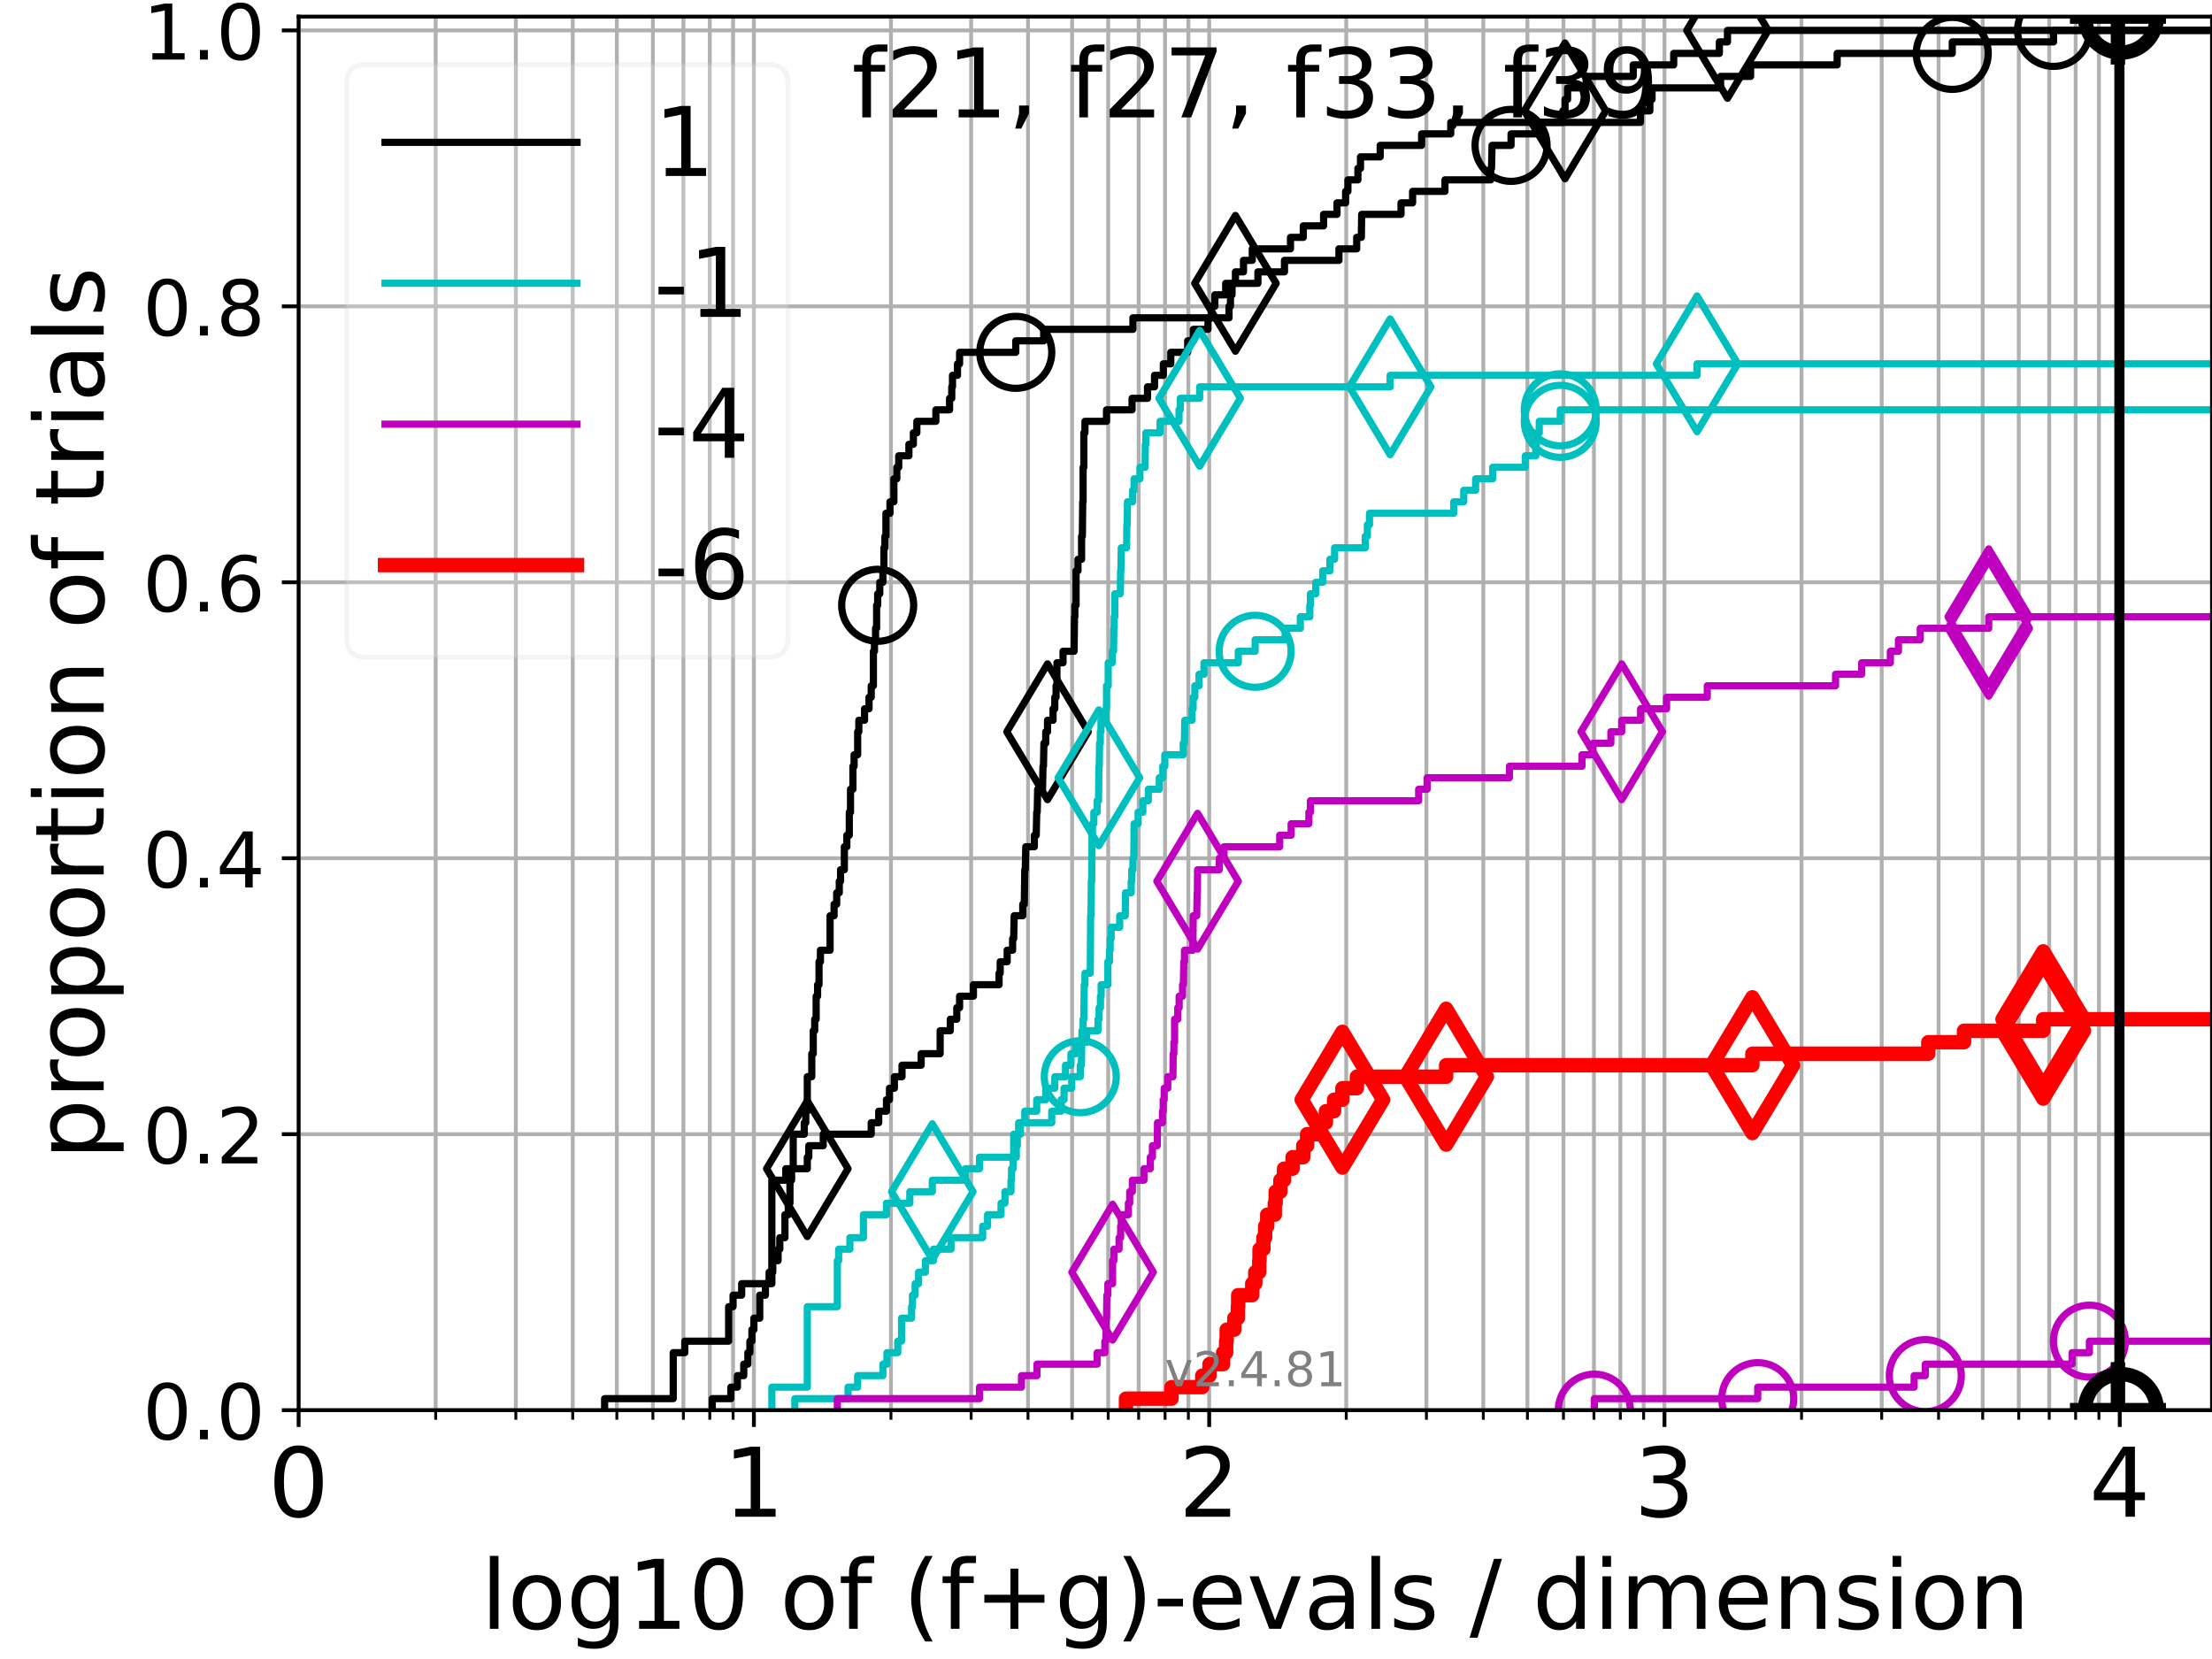 <?xml version="1.0" encoding="utf-8" standalone="no"?>
<!DOCTYPE svg PUBLIC "-//W3C//DTD SVG 1.1//EN"
  "http://www.w3.org/Graphics/SVG/1.1/DTD/svg11.dtd">
<!-- Created with matplotlib (https://matplotlib.org/) -->
<svg height="345.6pt" version="1.1" viewBox="0 0 460.8 345.6" width="460.8pt" xmlns="http://www.w3.org/2000/svg" xmlns:xlink="http://www.w3.org/1999/xlink">
 <defs>
  <style type="text/css">*{stroke-linecap:butt;stroke-linejoin:round;}</style>
 </defs>
 <g id="figure_1">
  <g id="patch_1">
   <path d="M 0 345.6 
L 460.8 345.6 
L 460.8 0 
L 0 0 
z
" style="fill:#ffffff;"/>
  </g>
  <g id="axes_1">
   <g id="patch_2">
    <path d="M 62.208 293.76 
L 460.8 293.76 
L 460.8 3.456 
L 62.208 3.456 
z
" style="fill:#ffffff;"/>
   </g>
   <g id="matplotlib.axis_1">
    <g id="xtick_1">
     <g id="line2d_1">
      <path clip-path="url(#pcfdf9598de)" d="M 62.208 293.76 
L 62.208 3.456 
" style="fill:none;stroke:#b0b0b0;stroke-linecap:square;stroke-width:0.8;"/>
     </g>
     <g id="line2d_2">
      <defs>
       <path d="M 0 0 
L 0 3.5 
" id="m8fe27bbedb" style="stroke:#000000;stroke-width:0.8;"/>
      </defs>
      <g>
       <use style="stroke:#000000;stroke-width:0.8;" x="62.208" xlink:href="#m8fe27bbedb" y="293.76"/>
      </g>
     </g>
     <g id="text_1">
      <!-- 0 -->
      <g transform="translate(55.846 315.957)scale(0.2 -0.2)">
       <defs>
        <path d="M 31.781 66.406 
Q 24.172 66.406 20.328 58.906 
Q 16.5 51.422 16.5 36.375 
Q 16.5 21.391 20.328 13.891 
Q 24.172 6.391 31.781 6.391 
Q 39.453 6.391 43.281 13.891 
Q 47.125 21.391 47.125 36.375 
Q 47.125 51.422 43.281 58.906 
Q 39.453 66.406 31.781 66.406 
z
M 31.781 74.219 
Q 44.047 74.219 50.516 64.516 
Q 56.984 54.828 56.984 36.375 
Q 56.984 17.969 50.516 8.266 
Q 44.047 -1.422 31.781 -1.422 
Q 19.531 -1.422 13.062 8.266 
Q 6.594 17.969 6.594 36.375 
Q 6.594 54.828 13.062 64.516 
Q 19.531 74.219 31.781 74.219 
z
" id="DejaVuSans-48"/>
       </defs>
       <use xlink:href="#DejaVuSans-48"/>
      </g>
     </g>
    </g>
    <g id="xtick_2">
     <g id="line2d_3">
      <path clip-path="url(#pcfdf9598de)" d="M 157.052 293.76 
L 157.052 3.456 
" style="fill:none;stroke:#b0b0b0;stroke-linecap:square;stroke-width:0.8;"/>
     </g>
     <g id="line2d_4">
      <g>
       <use style="stroke:#000000;stroke-width:0.8;" x="157.052" xlink:href="#m8fe27bbedb" y="293.76"/>
      </g>
     </g>
     <g id="text_2">
      <!-- 1 -->
      <g transform="translate(150.69 315.957)scale(0.2 -0.2)">
       <defs>
        <path d="M 12.406 8.297 
L 28.516 8.297 
L 28.516 63.922 
L 10.984 60.406 
L 10.984 69.391 
L 28.422 72.906 
L 38.281 72.906 
L 38.281 8.297 
L 54.391 8.297 
L 54.391 0 
L 12.406 0 
z
" id="DejaVuSans-49"/>
       </defs>
       <use xlink:href="#DejaVuSans-49"/>
      </g>
     </g>
    </g>
    <g id="xtick_3">
     <g id="line2d_5">
      <path clip-path="url(#pcfdf9598de)" d="M 251.896 293.76 
L 251.896 3.456 
" style="fill:none;stroke:#b0b0b0;stroke-linecap:square;stroke-width:0.8;"/>
     </g>
     <g id="line2d_6">
      <g>
       <use style="stroke:#000000;stroke-width:0.8;" x="251.896" xlink:href="#m8fe27bbedb" y="293.76"/>
      </g>
     </g>
     <g id="text_3">
      <!-- 2 -->
      <g transform="translate(245.534 315.957)scale(0.2 -0.2)">
       <defs>
        <path d="M 19.188 8.297 
L 53.609 8.297 
L 53.609 0 
L 7.328 0 
L 7.328 8.297 
Q 12.938 14.109 22.625 23.891 
Q 32.328 33.688 34.812 36.531 
Q 39.547 41.844 41.422 45.531 
Q 43.312 49.219 43.312 52.781 
Q 43.312 58.594 39.234 62.25 
Q 35.156 65.922 28.609 65.922 
Q 23.969 65.922 18.812 64.312 
Q 13.672 62.703 7.812 59.422 
L 7.812 69.391 
Q 13.766 71.781 18.938 73 
Q 24.125 74.219 28.422 74.219 
Q 39.75 74.219 46.484 68.547 
Q 53.219 62.891 53.219 53.422 
Q 53.219 48.922 51.531 44.891 
Q 49.859 40.875 45.406 35.406 
Q 44.188 33.984 37.641 27.219 
Q 31.109 20.453 19.188 8.297 
z
" id="DejaVuSans-50"/>
       </defs>
       <use xlink:href="#DejaVuSans-50"/>
      </g>
     </g>
    </g>
    <g id="xtick_4">
     <g id="line2d_7">
      <path clip-path="url(#pcfdf9598de)" d="M 346.741 293.76 
L 346.741 3.456 
" style="fill:none;stroke:#b0b0b0;stroke-linecap:square;stroke-width:0.8;"/>
     </g>
     <g id="line2d_8">
      <g>
       <use style="stroke:#000000;stroke-width:0.8;" x="346.741" xlink:href="#m8fe27bbedb" y="293.76"/>
      </g>
     </g>
     <g id="text_4">
      <!-- 3 -->
      <g transform="translate(340.378 315.957)scale(0.2 -0.2)">
       <defs>
        <path d="M 40.578 39.312 
Q 47.656 37.797 51.625 33 
Q 55.609 28.219 55.609 21.188 
Q 55.609 10.406 48.188 4.484 
Q 40.766 -1.422 27.094 -1.422 
Q 22.516 -1.422 17.656 -0.516 
Q 12.797 0.391 7.625 2.203 
L 7.625 11.719 
Q 11.719 9.328 16.594 8.109 
Q 21.484 6.891 26.812 6.891 
Q 36.078 6.891 40.938 10.547 
Q 45.797 14.203 45.797 21.188 
Q 45.797 27.641 41.281 31.266 
Q 36.766 34.906 28.719 34.906 
L 20.219 34.906 
L 20.219 43.016 
L 29.109 43.016 
Q 36.375 43.016 40.234 45.922 
Q 44.094 48.828 44.094 54.297 
Q 44.094 59.906 40.109 62.906 
Q 36.141 65.922 28.719 65.922 
Q 24.656 65.922 20.016 65.031 
Q 15.375 64.156 9.812 62.312 
L 9.812 71.094 
Q 15.438 72.656 20.344 73.438 
Q 25.25 74.219 29.594 74.219 
Q 40.828 74.219 47.359 69.109 
Q 53.906 64.016 53.906 55.328 
Q 53.906 49.266 50.438 45.094 
Q 46.969 40.922 40.578 39.312 
z
" id="DejaVuSans-51"/>
       </defs>
       <use xlink:href="#DejaVuSans-51"/>
      </g>
     </g>
    </g>
    <g id="xtick_5">
     <g id="line2d_9">
      <path clip-path="url(#pcfdf9598de)" d="M 441.585 293.76 
L 441.585 3.456 
" style="fill:none;stroke:#b0b0b0;stroke-linecap:square;stroke-width:0.8;"/>
     </g>
     <g id="line2d_10">
      <g>
       <use style="stroke:#000000;stroke-width:0.8;" x="441.585" xlink:href="#m8fe27bbedb" y="293.76"/>
      </g>
     </g>
     <g id="text_5">
      <!-- 4 -->
      <g transform="translate(435.222 315.957)scale(0.2 -0.2)">
       <defs>
        <path d="M 37.797 64.312 
L 12.891 25.391 
L 37.797 25.391 
z
M 35.203 72.906 
L 47.609 72.906 
L 47.609 25.391 
L 58.016 25.391 
L 58.016 17.188 
L 47.609 17.188 
L 47.609 0 
L 37.797 0 
L 37.797 17.188 
L 4.891 17.188 
L 4.891 26.703 
z
" id="DejaVuSans-52"/>
       </defs>
       <use xlink:href="#DejaVuSans-52"/>
      </g>
     </g>
    </g>
    <g id="xtick_6">
     <g id="line2d_11">
      <path clip-path="url(#pcfdf9598de)" d="M 90.759 293.76 
L 90.759 3.456 
" style="fill:none;stroke:#b0b0b0;stroke-linecap:square;stroke-width:0.8;"/>
     </g>
     <g id="line2d_12">
      <defs>
       <path d="M 0 0 
L 0 2 
" id="m4184e0e60c" style="stroke:#000000;stroke-width:0.6;"/>
      </defs>
      <g>
       <use style="stroke:#000000;stroke-width:0.6;" x="90.759" xlink:href="#m4184e0e60c" y="293.76"/>
      </g>
     </g>
    </g>
    <g id="xtick_7">
     <g id="line2d_13">
      <path clip-path="url(#pcfdf9598de)" d="M 107.46 293.76 
L 107.46 3.456 
" style="fill:none;stroke:#b0b0b0;stroke-linecap:square;stroke-width:0.8;"/>
     </g>
     <g id="line2d_14">
      <g>
       <use style="stroke:#000000;stroke-width:0.6;" x="107.46" xlink:href="#m4184e0e60c" y="293.76"/>
      </g>
     </g>
    </g>
    <g id="xtick_8">
     <g id="line2d_15">
      <path clip-path="url(#pcfdf9598de)" d="M 119.31 293.76 
L 119.31 3.456 
" style="fill:none;stroke:#b0b0b0;stroke-linecap:square;stroke-width:0.8;"/>
     </g>
     <g id="line2d_16">
      <g>
       <use style="stroke:#000000;stroke-width:0.6;" x="119.31" xlink:href="#m4184e0e60c" y="293.76"/>
      </g>
     </g>
    </g>
    <g id="xtick_9">
     <g id="line2d_17">
      <path clip-path="url(#pcfdf9598de)" d="M 128.501 293.76 
L 128.501 3.456 
" style="fill:none;stroke:#b0b0b0;stroke-linecap:square;stroke-width:0.8;"/>
     </g>
     <g id="line2d_18">
      <g>
       <use style="stroke:#000000;stroke-width:0.6;" x="128.501" xlink:href="#m4184e0e60c" y="293.76"/>
      </g>
     </g>
    </g>
    <g id="xtick_10">
     <g id="line2d_19">
      <path clip-path="url(#pcfdf9598de)" d="M 136.011 293.76 
L 136.011 3.456 
" style="fill:none;stroke:#b0b0b0;stroke-linecap:square;stroke-width:0.8;"/>
     </g>
     <g id="line2d_20">
      <g>
       <use style="stroke:#000000;stroke-width:0.6;" x="136.011" xlink:href="#m4184e0e60c" y="293.76"/>
      </g>
     </g>
    </g>
    <g id="xtick_11">
     <g id="line2d_21">
      <path clip-path="url(#pcfdf9598de)" d="M 142.361 293.76 
L 142.361 3.456 
" style="fill:none;stroke:#b0b0b0;stroke-linecap:square;stroke-width:0.8;"/>
     </g>
     <g id="line2d_22">
      <g>
       <use style="stroke:#000000;stroke-width:0.6;" x="142.361" xlink:href="#m4184e0e60c" y="293.76"/>
      </g>
     </g>
    </g>
    <g id="xtick_12">
     <g id="line2d_23">
      <path clip-path="url(#pcfdf9598de)" d="M 147.861 293.76 
L 147.861 3.456 
" style="fill:none;stroke:#b0b0b0;stroke-linecap:square;stroke-width:0.8;"/>
     </g>
     <g id="line2d_24">
      <g>
       <use style="stroke:#000000;stroke-width:0.6;" x="147.861" xlink:href="#m4184e0e60c" y="293.76"/>
      </g>
     </g>
    </g>
    <g id="xtick_13">
     <g id="line2d_25">
      <path clip-path="url(#pcfdf9598de)" d="M 152.712 293.76 
L 152.712 3.456 
" style="fill:none;stroke:#b0b0b0;stroke-linecap:square;stroke-width:0.8;"/>
     </g>
     <g id="line2d_26">
      <g>
       <use style="stroke:#000000;stroke-width:0.6;" x="152.712" xlink:href="#m4184e0e60c" y="293.76"/>
      </g>
     </g>
    </g>
    <g id="xtick_14">
     <g id="line2d_27">
      <path clip-path="url(#pcfdf9598de)" d="M 185.603 293.76 
L 185.603 3.456 
" style="fill:none;stroke:#b0b0b0;stroke-linecap:square;stroke-width:0.8;"/>
     </g>
     <g id="line2d_28">
      <g>
       <use style="stroke:#000000;stroke-width:0.6;" x="185.603" xlink:href="#m4184e0e60c" y="293.76"/>
      </g>
     </g>
    </g>
    <g id="xtick_15">
     <g id="line2d_29">
      <path clip-path="url(#pcfdf9598de)" d="M 202.304 293.76 
L 202.304 3.456 
" style="fill:none;stroke:#b0b0b0;stroke-linecap:square;stroke-width:0.8;"/>
     </g>
     <g id="line2d_30">
      <g>
       <use style="stroke:#000000;stroke-width:0.6;" x="202.304" xlink:href="#m4184e0e60c" y="293.76"/>
      </g>
     </g>
    </g>
    <g id="xtick_16">
     <g id="line2d_31">
      <path clip-path="url(#pcfdf9598de)" d="M 214.154 293.76 
L 214.154 3.456 
" style="fill:none;stroke:#b0b0b0;stroke-linecap:square;stroke-width:0.8;"/>
     </g>
     <g id="line2d_32">
      <g>
       <use style="stroke:#000000;stroke-width:0.6;" x="214.154" xlink:href="#m4184e0e60c" y="293.76"/>
      </g>
     </g>
    </g>
    <g id="xtick_17">
     <g id="line2d_33">
      <path clip-path="url(#pcfdf9598de)" d="M 223.345 293.76 
L 223.345 3.456 
" style="fill:none;stroke:#b0b0b0;stroke-linecap:square;stroke-width:0.8;"/>
     </g>
     <g id="line2d_34">
      <g>
       <use style="stroke:#000000;stroke-width:0.6;" x="223.345" xlink:href="#m4184e0e60c" y="293.76"/>
      </g>
     </g>
    </g>
    <g id="xtick_18">
     <g id="line2d_35">
      <path clip-path="url(#pcfdf9598de)" d="M 230.855 293.76 
L 230.855 3.456 
" style="fill:none;stroke:#b0b0b0;stroke-linecap:square;stroke-width:0.8;"/>
     </g>
     <g id="line2d_36">
      <g>
       <use style="stroke:#000000;stroke-width:0.6;" x="230.855" xlink:href="#m4184e0e60c" y="293.76"/>
      </g>
     </g>
    </g>
    <g id="xtick_19">
     <g id="line2d_37">
      <path clip-path="url(#pcfdf9598de)" d="M 237.205 293.76 
L 237.205 3.456 
" style="fill:none;stroke:#b0b0b0;stroke-linecap:square;stroke-width:0.8;"/>
     </g>
     <g id="line2d_38">
      <g>
       <use style="stroke:#000000;stroke-width:0.6;" x="237.205" xlink:href="#m4184e0e60c" y="293.76"/>
      </g>
     </g>
    </g>
    <g id="xtick_20">
     <g id="line2d_39">
      <path clip-path="url(#pcfdf9598de)" d="M 242.705 293.76 
L 242.705 3.456 
" style="fill:none;stroke:#b0b0b0;stroke-linecap:square;stroke-width:0.8;"/>
     </g>
     <g id="line2d_40">
      <g>
       <use style="stroke:#000000;stroke-width:0.6;" x="242.705" xlink:href="#m4184e0e60c" y="293.76"/>
      </g>
     </g>
    </g>
    <g id="xtick_21">
     <g id="line2d_41">
      <path clip-path="url(#pcfdf9598de)" d="M 247.557 293.76 
L 247.557 3.456 
" style="fill:none;stroke:#b0b0b0;stroke-linecap:square;stroke-width:0.8;"/>
     </g>
     <g id="line2d_42">
      <g>
       <use style="stroke:#000000;stroke-width:0.6;" x="247.557" xlink:href="#m4184e0e60c" y="293.76"/>
      </g>
     </g>
    </g>
    <g id="xtick_22">
     <g id="line2d_43">
      <path clip-path="url(#pcfdf9598de)" d="M 280.447 293.76 
L 280.447 3.456 
" style="fill:none;stroke:#b0b0b0;stroke-linecap:square;stroke-width:0.8;"/>
     </g>
     <g id="line2d_44">
      <g>
       <use style="stroke:#000000;stroke-width:0.6;" x="280.447" xlink:href="#m4184e0e60c" y="293.76"/>
      </g>
     </g>
    </g>
    <g id="xtick_23">
     <g id="line2d_45">
      <path clip-path="url(#pcfdf9598de)" d="M 297.149 293.76 
L 297.149 3.456 
" style="fill:none;stroke:#b0b0b0;stroke-linecap:square;stroke-width:0.8;"/>
     </g>
     <g id="line2d_46">
      <g>
       <use style="stroke:#000000;stroke-width:0.6;" x="297.149" xlink:href="#m4184e0e60c" y="293.76"/>
      </g>
     </g>
    </g>
    <g id="xtick_24">
     <g id="line2d_47">
      <path clip-path="url(#pcfdf9598de)" d="M 308.998 293.76 
L 308.998 3.456 
" style="fill:none;stroke:#b0b0b0;stroke-linecap:square;stroke-width:0.8;"/>
     </g>
     <g id="line2d_48">
      <g>
       <use style="stroke:#000000;stroke-width:0.6;" x="308.998" xlink:href="#m4184e0e60c" y="293.76"/>
      </g>
     </g>
    </g>
    <g id="xtick_25">
     <g id="line2d_49">
      <path clip-path="url(#pcfdf9598de)" d="M 318.19 293.76 
L 318.19 3.456 
" style="fill:none;stroke:#b0b0b0;stroke-linecap:square;stroke-width:0.8;"/>
     </g>
     <g id="line2d_50">
      <g>
       <use style="stroke:#000000;stroke-width:0.6;" x="318.19" xlink:href="#m4184e0e60c" y="293.76"/>
      </g>
     </g>
    </g>
    <g id="xtick_26">
     <g id="line2d_51">
      <path clip-path="url(#pcfdf9598de)" d="M 325.699 293.76 
L 325.699 3.456 
" style="fill:none;stroke:#b0b0b0;stroke-linecap:square;stroke-width:0.8;"/>
     </g>
     <g id="line2d_52">
      <g>
       <use style="stroke:#000000;stroke-width:0.6;" x="325.699" xlink:href="#m4184e0e60c" y="293.76"/>
      </g>
     </g>
    </g>
    <g id="xtick_27">
     <g id="line2d_53">
      <path clip-path="url(#pcfdf9598de)" d="M 332.049 293.76 
L 332.049 3.456 
" style="fill:none;stroke:#b0b0b0;stroke-linecap:square;stroke-width:0.8;"/>
     </g>
     <g id="line2d_54">
      <g>
       <use style="stroke:#000000;stroke-width:0.6;" x="332.049" xlink:href="#m4184e0e60c" y="293.76"/>
      </g>
     </g>
    </g>
    <g id="xtick_28">
     <g id="line2d_55">
      <path clip-path="url(#pcfdf9598de)" d="M 337.549 293.76 
L 337.549 3.456 
" style="fill:none;stroke:#b0b0b0;stroke-linecap:square;stroke-width:0.8;"/>
     </g>
     <g id="line2d_56">
      <g>
       <use style="stroke:#000000;stroke-width:0.6;" x="337.549" xlink:href="#m4184e0e60c" y="293.76"/>
      </g>
     </g>
    </g>
    <g id="xtick_29">
     <g id="line2d_57">
      <path clip-path="url(#pcfdf9598de)" d="M 342.401 293.76 
L 342.401 3.456 
" style="fill:none;stroke:#b0b0b0;stroke-linecap:square;stroke-width:0.8;"/>
     </g>
     <g id="line2d_58">
      <g>
       <use style="stroke:#000000;stroke-width:0.6;" x="342.401" xlink:href="#m4184e0e60c" y="293.76"/>
      </g>
     </g>
    </g>
    <g id="xtick_30">
     <g id="line2d_59">
      <path clip-path="url(#pcfdf9598de)" d="M 375.291 293.76 
L 375.291 3.456 
" style="fill:none;stroke:#b0b0b0;stroke-linecap:square;stroke-width:0.8;"/>
     </g>
     <g id="line2d_60">
      <g>
       <use style="stroke:#000000;stroke-width:0.6;" x="375.291" xlink:href="#m4184e0e60c" y="293.76"/>
      </g>
     </g>
    </g>
    <g id="xtick_31">
     <g id="line2d_61">
      <path clip-path="url(#pcfdf9598de)" d="M 391.993 293.76 
L 391.993 3.456 
" style="fill:none;stroke:#b0b0b0;stroke-linecap:square;stroke-width:0.8;"/>
     </g>
     <g id="line2d_62">
      <g>
       <use style="stroke:#000000;stroke-width:0.6;" x="391.993" xlink:href="#m4184e0e60c" y="293.76"/>
      </g>
     </g>
    </g>
    <g id="xtick_32">
     <g id="line2d_63">
      <path clip-path="url(#pcfdf9598de)" d="M 403.842 293.76 
L 403.842 3.456 
" style="fill:none;stroke:#b0b0b0;stroke-linecap:square;stroke-width:0.8;"/>
     </g>
     <g id="line2d_64">
      <g>
       <use style="stroke:#000000;stroke-width:0.6;" x="403.842" xlink:href="#m4184e0e60c" y="293.76"/>
      </g>
     </g>
    </g>
    <g id="xtick_33">
     <g id="line2d_65">
      <path clip-path="url(#pcfdf9598de)" d="M 413.034 293.76 
L 413.034 3.456 
" style="fill:none;stroke:#b0b0b0;stroke-linecap:square;stroke-width:0.8;"/>
     </g>
     <g id="line2d_66">
      <g>
       <use style="stroke:#000000;stroke-width:0.6;" x="413.034" xlink:href="#m4184e0e60c" y="293.76"/>
      </g>
     </g>
    </g>
    <g id="xtick_34">
     <g id="line2d_67">
      <path clip-path="url(#pcfdf9598de)" d="M 420.544 293.76 
L 420.544 3.456 
" style="fill:none;stroke:#b0b0b0;stroke-linecap:square;stroke-width:0.8;"/>
     </g>
     <g id="line2d_68">
      <g>
       <use style="stroke:#000000;stroke-width:0.6;" x="420.544" xlink:href="#m4184e0e60c" y="293.76"/>
      </g>
     </g>
    </g>
    <g id="xtick_35">
     <g id="line2d_69">
      <path clip-path="url(#pcfdf9598de)" d="M 426.893 293.76 
L 426.893 3.456 
" style="fill:none;stroke:#b0b0b0;stroke-linecap:square;stroke-width:0.8;"/>
     </g>
     <g id="line2d_70">
      <g>
       <use style="stroke:#000000;stroke-width:0.6;" x="426.893" xlink:href="#m4184e0e60c" y="293.76"/>
      </g>
     </g>
    </g>
    <g id="xtick_36">
     <g id="line2d_71">
      <path clip-path="url(#pcfdf9598de)" d="M 432.393 293.76 
L 432.393 3.456 
" style="fill:none;stroke:#b0b0b0;stroke-linecap:square;stroke-width:0.8;"/>
     </g>
     <g id="line2d_72">
      <g>
       <use style="stroke:#000000;stroke-width:0.6;" x="432.393" xlink:href="#m4184e0e60c" y="293.76"/>
      </g>
     </g>
    </g>
    <g id="xtick_37">
     <g id="line2d_73">
      <path clip-path="url(#pcfdf9598de)" d="M 437.245 293.76 
L 437.245 3.456 
" style="fill:none;stroke:#b0b0b0;stroke-linecap:square;stroke-width:0.8;"/>
     </g>
     <g id="line2d_74">
      <g>
       <use style="stroke:#000000;stroke-width:0.6;" x="437.245" xlink:href="#m4184e0e60c" y="293.76"/>
      </g>
     </g>
    </g>
    <g id="text_6">
     <!-- log10 of (f+g)-evals / dimension -->
     <g transform="translate(100.165 339.313)scale(0.2 -0.2)">
      <defs>
       <path d="M 9.422 75.984 
L 18.406 75.984 
L 18.406 0 
L 9.422 0 
z
" id="DejaVuSans-108"/>
       <path d="M 30.609 48.391 
Q 23.391 48.391 19.188 42.75 
Q 14.984 37.109 14.984 27.297 
Q 14.984 17.484 19.156 11.844 
Q 23.344 6.203 30.609 6.203 
Q 37.797 6.203 41.984 11.859 
Q 46.188 17.531 46.188 27.297 
Q 46.188 37.016 41.984 42.703 
Q 37.797 48.391 30.609 48.391 
z
M 30.609 56 
Q 42.328 56 49.016 48.375 
Q 55.719 40.766 55.719 27.297 
Q 55.719 13.875 49.016 6.219 
Q 42.328 -1.422 30.609 -1.422 
Q 18.844 -1.422 12.172 6.219 
Q 5.516 13.875 5.516 27.297 
Q 5.516 40.766 12.172 48.375 
Q 18.844 56 30.609 56 
z
" id="DejaVuSans-111"/>
       <path d="M 45.406 27.984 
Q 45.406 37.75 41.375 43.109 
Q 37.359 48.484 30.078 48.484 
Q 22.859 48.484 18.828 43.109 
Q 14.797 37.75 14.797 27.984 
Q 14.797 18.266 18.828 12.891 
Q 22.859 7.516 30.078 7.516 
Q 37.359 7.516 41.375 12.891 
Q 45.406 18.266 45.406 27.984 
z
M 54.391 6.781 
Q 54.391 -7.172 48.188 -13.984 
Q 42 -20.797 29.203 -20.797 
Q 24.469 -20.797 20.266 -20.094 
Q 16.062 -19.391 12.109 -17.922 
L 12.109 -9.188 
Q 16.062 -11.328 19.922 -12.344 
Q 23.781 -13.375 27.781 -13.375 
Q 36.625 -13.375 41.016 -8.766 
Q 45.406 -4.156 45.406 5.172 
L 45.406 9.625 
Q 42.625 4.781 38.281 2.391 
Q 33.938 0 27.875 0 
Q 17.828 0 11.672 7.656 
Q 5.516 15.328 5.516 27.984 
Q 5.516 40.672 11.672 48.328 
Q 17.828 56 27.875 56 
Q 33.938 56 38.281 53.609 
Q 42.625 51.219 45.406 46.391 
L 45.406 54.688 
L 54.391 54.688 
z
" id="DejaVuSans-103"/>
       <path id="DejaVuSans-32"/>
       <path d="M 37.109 75.984 
L 37.109 68.5 
L 28.516 68.5 
Q 23.688 68.5 21.797 66.547 
Q 19.922 64.594 19.922 59.516 
L 19.922 54.688 
L 34.719 54.688 
L 34.719 47.703 
L 19.922 47.703 
L 19.922 0 
L 10.891 0 
L 10.891 47.703 
L 2.297 47.703 
L 2.297 54.688 
L 10.891 54.688 
L 10.891 58.5 
Q 10.891 67.625 15.141 71.797 
Q 19.391 75.984 28.609 75.984 
z
" id="DejaVuSans-102"/>
       <path d="M 31 75.875 
Q 24.469 64.656 21.281 53.656 
Q 18.109 42.672 18.109 31.391 
Q 18.109 20.125 21.312 9.062 
Q 24.516 -2 31 -13.188 
L 23.188 -13.188 
Q 15.875 -1.703 12.234 9.375 
Q 8.594 20.453 8.594 31.391 
Q 8.594 42.281 12.203 53.312 
Q 15.828 64.359 23.188 75.875 
z
" id="DejaVuSans-40"/>
       <path d="M 46 62.703 
L 46 35.5 
L 73.188 35.5 
L 73.188 27.203 
L 46 27.203 
L 46 0 
L 37.797 0 
L 37.797 27.203 
L 10.594 27.203 
L 10.594 35.5 
L 37.797 35.5 
L 37.797 62.703 
z
" id="DejaVuSans-43"/>
       <path d="M 8.016 75.875 
L 15.828 75.875 
Q 23.141 64.359 26.781 53.312 
Q 30.422 42.281 30.422 31.391 
Q 30.422 20.453 26.781 9.375 
Q 23.141 -1.703 15.828 -13.188 
L 8.016 -13.188 
Q 14.5 -2 17.703 9.062 
Q 20.906 20.125 20.906 31.391 
Q 20.906 42.672 17.703 53.656 
Q 14.5 64.656 8.016 75.875 
z
" id="DejaVuSans-41"/>
       <path d="M 4.891 31.391 
L 31.203 31.391 
L 31.203 23.391 
L 4.891 23.391 
z
" id="DejaVuSans-45"/>
       <path d="M 56.203 29.594 
L 56.203 25.203 
L 14.891 25.203 
Q 15.484 15.922 20.484 11.062 
Q 25.484 6.203 34.422 6.203 
Q 39.594 6.203 44.453 7.469 
Q 49.312 8.734 54.109 11.281 
L 54.109 2.781 
Q 49.266 0.734 44.188 -0.344 
Q 39.109 -1.422 33.891 -1.422 
Q 20.797 -1.422 13.156 6.188 
Q 5.516 13.812 5.516 26.812 
Q 5.516 40.234 12.766 48.109 
Q 20.016 56 32.328 56 
Q 43.359 56 49.781 48.891 
Q 56.203 41.797 56.203 29.594 
z
M 47.219 32.234 
Q 47.125 39.594 43.094 43.984 
Q 39.062 48.391 32.422 48.391 
Q 24.906 48.391 20.391 44.141 
Q 15.875 39.891 15.188 32.172 
z
" id="DejaVuSans-101"/>
       <path d="M 2.984 54.688 
L 12.5 54.688 
L 29.594 8.797 
L 46.688 54.688 
L 56.203 54.688 
L 35.688 0 
L 23.484 0 
z
" id="DejaVuSans-118"/>
       <path d="M 34.281 27.484 
Q 23.391 27.484 19.188 25 
Q 14.984 22.516 14.984 16.5 
Q 14.984 11.719 18.141 8.906 
Q 21.297 6.109 26.703 6.109 
Q 34.188 6.109 38.703 11.406 
Q 43.219 16.703 43.219 25.484 
L 43.219 27.484 
z
M 52.203 31.203 
L 52.203 0 
L 43.219 0 
L 43.219 8.297 
Q 40.141 3.328 35.547 0.953 
Q 30.953 -1.422 24.312 -1.422 
Q 15.922 -1.422 10.953 3.297 
Q 6 8.016 6 15.922 
Q 6 25.141 12.172 29.828 
Q 18.359 34.516 30.609 34.516 
L 43.219 34.516 
L 43.219 35.406 
Q 43.219 41.609 39.141 45 
Q 35.062 48.391 27.688 48.391 
Q 23 48.391 18.547 47.266 
Q 14.109 46.141 10.016 43.891 
L 10.016 52.203 
Q 14.938 54.109 19.578 55.047 
Q 24.219 56 28.609 56 
Q 40.484 56 46.344 49.844 
Q 52.203 43.703 52.203 31.203 
z
" id="DejaVuSans-97"/>
       <path d="M 44.281 53.078 
L 44.281 44.578 
Q 40.484 46.531 36.375 47.5 
Q 32.281 48.484 27.875 48.484 
Q 21.188 48.484 17.844 46.438 
Q 14.5 44.391 14.5 40.281 
Q 14.5 37.156 16.891 35.375 
Q 19.281 33.594 26.516 31.984 
L 29.594 31.297 
Q 39.156 29.25 43.188 25.516 
Q 47.219 21.781 47.219 15.094 
Q 47.219 7.469 41.188 3.016 
Q 35.156 -1.422 24.609 -1.422 
Q 20.219 -1.422 15.453 -0.562 
Q 10.688 0.297 5.422 2 
L 5.422 11.281 
Q 10.406 8.688 15.234 7.391 
Q 20.062 6.109 24.812 6.109 
Q 31.156 6.109 34.562 8.281 
Q 37.984 10.453 37.984 14.406 
Q 37.984 18.062 35.516 20.016 
Q 33.062 21.969 24.703 23.781 
L 21.578 24.516 
Q 13.234 26.266 9.516 29.906 
Q 5.812 33.547 5.812 39.891 
Q 5.812 47.609 11.281 51.797 
Q 16.75 56 26.812 56 
Q 31.781 56 36.172 55.266 
Q 40.578 54.547 44.281 53.078 
z
" id="DejaVuSans-115"/>
       <path d="M 25.391 72.906 
L 33.688 72.906 
L 8.297 -9.281 
L 0 -9.281 
z
" id="DejaVuSans-47"/>
       <path d="M 45.406 46.391 
L 45.406 75.984 
L 54.391 75.984 
L 54.391 0 
L 45.406 0 
L 45.406 8.203 
Q 42.578 3.328 38.25 0.953 
Q 33.938 -1.422 27.875 -1.422 
Q 17.969 -1.422 11.734 6.484 
Q 5.516 14.406 5.516 27.297 
Q 5.516 40.188 11.734 48.094 
Q 17.969 56 27.875 56 
Q 33.938 56 38.25 53.625 
Q 42.578 51.266 45.406 46.391 
z
M 14.797 27.297 
Q 14.797 17.391 18.875 11.75 
Q 22.953 6.109 30.078 6.109 
Q 37.203 6.109 41.297 11.75 
Q 45.406 17.391 45.406 27.297 
Q 45.406 37.203 41.297 42.844 
Q 37.203 48.484 30.078 48.484 
Q 22.953 48.484 18.875 42.844 
Q 14.797 37.203 14.797 27.297 
z
" id="DejaVuSans-100"/>
       <path d="M 9.422 54.688 
L 18.406 54.688 
L 18.406 0 
L 9.422 0 
z
M 9.422 75.984 
L 18.406 75.984 
L 18.406 64.594 
L 9.422 64.594 
z
" id="DejaVuSans-105"/>
       <path d="M 52 44.188 
Q 55.375 50.25 60.062 53.125 
Q 64.75 56 71.094 56 
Q 79.641 56 84.281 50.016 
Q 88.922 44.047 88.922 33.016 
L 88.922 0 
L 79.891 0 
L 79.891 32.719 
Q 79.891 40.578 77.094 44.375 
Q 74.312 48.188 68.609 48.188 
Q 61.625 48.188 57.562 43.547 
Q 53.516 38.922 53.516 30.906 
L 53.516 0 
L 44.484 0 
L 44.484 32.719 
Q 44.484 40.625 41.703 44.406 
Q 38.922 48.188 33.109 48.188 
Q 26.219 48.188 22.156 43.531 
Q 18.109 38.875 18.109 30.906 
L 18.109 0 
L 9.078 0 
L 9.078 54.688 
L 18.109 54.688 
L 18.109 46.188 
Q 21.188 51.219 25.484 53.609 
Q 29.781 56 35.688 56 
Q 41.656 56 45.828 52.969 
Q 50 49.953 52 44.188 
z
" id="DejaVuSans-109"/>
       <path d="M 54.891 33.016 
L 54.891 0 
L 45.906 0 
L 45.906 32.719 
Q 45.906 40.484 42.875 44.328 
Q 39.844 48.188 33.797 48.188 
Q 26.516 48.188 22.312 43.547 
Q 18.109 38.922 18.109 30.906 
L 18.109 0 
L 9.078 0 
L 9.078 54.688 
L 18.109 54.688 
L 18.109 46.188 
Q 21.344 51.125 25.703 53.562 
Q 30.078 56 35.797 56 
Q 45.219 56 50.047 50.172 
Q 54.891 44.344 54.891 33.016 
z
" id="DejaVuSans-110"/>
      </defs>
      <use xlink:href="#DejaVuSans-108"/>
      <use x="27.783" xlink:href="#DejaVuSans-111"/>
      <use x="88.965" xlink:href="#DejaVuSans-103"/>
      <use x="152.441" xlink:href="#DejaVuSans-49"/>
      <use x="216.064" xlink:href="#DejaVuSans-48"/>
      <use x="279.688" xlink:href="#DejaVuSans-32"/>
      <use x="311.475" xlink:href="#DejaVuSans-111"/>
      <use x="372.656" xlink:href="#DejaVuSans-102"/>
      <use x="407.861" xlink:href="#DejaVuSans-32"/>
      <use x="439.648" xlink:href="#DejaVuSans-40"/>
      <use x="478.662" xlink:href="#DejaVuSans-102"/>
      <use x="513.867" xlink:href="#DejaVuSans-43"/>
      <use x="597.656" xlink:href="#DejaVuSans-103"/>
      <use x="661.133" xlink:href="#DejaVuSans-41"/>
      <use x="700.146" xlink:href="#DejaVuSans-45"/>
      <use x="736.23" xlink:href="#DejaVuSans-101"/>
      <use x="797.754" xlink:href="#DejaVuSans-118"/>
      <use x="856.934" xlink:href="#DejaVuSans-97"/>
      <use x="918.213" xlink:href="#DejaVuSans-108"/>
      <use x="945.996" xlink:href="#DejaVuSans-115"/>
      <use x="998.096" xlink:href="#DejaVuSans-32"/>
      <use x="1029.883" xlink:href="#DejaVuSans-47"/>
      <use x="1063.574" xlink:href="#DejaVuSans-32"/>
      <use x="1095.361" xlink:href="#DejaVuSans-100"/>
      <use x="1158.838" xlink:href="#DejaVuSans-105"/>
      <use x="1186.621" xlink:href="#DejaVuSans-109"/>
      <use x="1284.033" xlink:href="#DejaVuSans-101"/>
      <use x="1345.557" xlink:href="#DejaVuSans-110"/>
      <use x="1408.936" xlink:href="#DejaVuSans-115"/>
      <use x="1461.035" xlink:href="#DejaVuSans-105"/>
      <use x="1488.818" xlink:href="#DejaVuSans-111"/>
      <use x="1550" xlink:href="#DejaVuSans-110"/>
     </g>
    </g>
   </g>
   <g id="matplotlib.axis_2">
    <g id="ytick_1">
     <g id="line2d_75">
      <path clip-path="url(#pcfdf9598de)" d="M 62.208 293.76 
L 460.8 293.76 
" style="fill:none;stroke:#b0b0b0;stroke-linecap:square;stroke-width:0.8;"/>
     </g>
     <g id="line2d_76">
      <defs>
       <path d="M 0 0 
L -3.5 0 
" id="m2b861c3671" style="stroke:#000000;stroke-width:0.8;"/>
      </defs>
      <g>
       <use style="stroke:#000000;stroke-width:0.8;" x="62.208" xlink:href="#m2b861c3671" y="293.76"/>
      </g>
     </g>
     <g id="text_7">
      <!-- 0.0 -->
      <g transform="translate(29.763 299.839)scale(0.16 -0.16)">
       <defs>
        <path d="M 10.688 12.406 
L 21 12.406 
L 21 0 
L 10.688 0 
z
" id="DejaVuSans-46"/>
       </defs>
       <use xlink:href="#DejaVuSans-48"/>
       <use x="63.623" xlink:href="#DejaVuSans-46"/>
       <use x="95.41" xlink:href="#DejaVuSans-48"/>
      </g>
     </g>
    </g>
    <g id="ytick_2">
     <g id="line2d_77">
      <path clip-path="url(#pcfdf9598de)" d="M 62.208 236.274 
L 460.8 236.274 
" style="fill:none;stroke:#b0b0b0;stroke-linecap:square;stroke-width:0.8;"/>
     </g>
     <g id="line2d_78">
      <g>
       <use style="stroke:#000000;stroke-width:0.8;" x="62.208" xlink:href="#m2b861c3671" y="236.274"/>
      </g>
     </g>
     <g id="text_8">
      <!-- 0.2 -->
      <g transform="translate(29.763 242.353)scale(0.16 -0.16)">
       <use xlink:href="#DejaVuSans-48"/>
       <use x="63.623" xlink:href="#DejaVuSans-46"/>
       <use x="95.41" xlink:href="#DejaVuSans-50"/>
      </g>
     </g>
    </g>
    <g id="ytick_3">
     <g id="line2d_79">
      <path clip-path="url(#pcfdf9598de)" d="M 62.208 178.788 
L 460.8 178.788 
" style="fill:none;stroke:#b0b0b0;stroke-linecap:square;stroke-width:0.8;"/>
     </g>
     <g id="line2d_80">
      <g>
       <use style="stroke:#000000;stroke-width:0.8;" x="62.208" xlink:href="#m2b861c3671" y="178.788"/>
      </g>
     </g>
     <g id="text_9">
      <!-- 0.4 -->
      <g transform="translate(29.763 184.867)scale(0.16 -0.16)">
       <use xlink:href="#DejaVuSans-48"/>
       <use x="63.623" xlink:href="#DejaVuSans-46"/>
       <use x="95.41" xlink:href="#DejaVuSans-52"/>
      </g>
     </g>
    </g>
    <g id="ytick_4">
     <g id="line2d_81">
      <path clip-path="url(#pcfdf9598de)" d="M 62.208 121.302 
L 460.8 121.302 
" style="fill:none;stroke:#b0b0b0;stroke-linecap:square;stroke-width:0.8;"/>
     </g>
     <g id="line2d_82">
      <g>
       <use style="stroke:#000000;stroke-width:0.8;" x="62.208" xlink:href="#m2b861c3671" y="121.302"/>
      </g>
     </g>
     <g id="text_10">
      <!-- 0.6 -->
      <g transform="translate(29.763 127.381)scale(0.16 -0.16)">
       <defs>
        <path d="M 33.016 40.375 
Q 26.375 40.375 22.484 35.828 
Q 18.609 31.297 18.609 23.391 
Q 18.609 15.531 22.484 10.953 
Q 26.375 6.391 33.016 6.391 
Q 39.656 6.391 43.531 10.953 
Q 47.406 15.531 47.406 23.391 
Q 47.406 31.297 43.531 35.828 
Q 39.656 40.375 33.016 40.375 
z
M 52.594 71.297 
L 52.594 62.312 
Q 48.875 64.062 45.094 64.984 
Q 41.312 65.922 37.594 65.922 
Q 27.828 65.922 22.672 59.328 
Q 17.531 52.734 16.797 39.406 
Q 19.672 43.656 24.016 45.922 
Q 28.375 48.188 33.594 48.188 
Q 44.578 48.188 50.953 41.516 
Q 57.328 34.859 57.328 23.391 
Q 57.328 12.156 50.688 5.359 
Q 44.047 -1.422 33.016 -1.422 
Q 20.359 -1.422 13.672 8.266 
Q 6.984 17.969 6.984 36.375 
Q 6.984 53.656 15.188 63.938 
Q 23.391 74.219 37.203 74.219 
Q 40.922 74.219 44.703 73.484 
Q 48.484 72.75 52.594 71.297 
z
" id="DejaVuSans-54"/>
       </defs>
       <use xlink:href="#DejaVuSans-48"/>
       <use x="63.623" xlink:href="#DejaVuSans-46"/>
       <use x="95.41" xlink:href="#DejaVuSans-54"/>
      </g>
     </g>
    </g>
    <g id="ytick_5">
     <g id="line2d_83">
      <path clip-path="url(#pcfdf9598de)" d="M 62.208 63.816 
L 460.8 63.816 
" style="fill:none;stroke:#b0b0b0;stroke-linecap:square;stroke-width:0.8;"/>
     </g>
     <g id="line2d_84">
      <g>
       <use style="stroke:#000000;stroke-width:0.8;" x="62.208" xlink:href="#m2b861c3671" y="63.816"/>
      </g>
     </g>
     <g id="text_11">
      <!-- 0.8 -->
      <g transform="translate(29.763 69.895)scale(0.16 -0.16)">
       <defs>
        <path d="M 31.781 34.625 
Q 24.75 34.625 20.719 30.859 
Q 16.703 27.094 16.703 20.516 
Q 16.703 13.922 20.719 10.156 
Q 24.75 6.391 31.781 6.391 
Q 38.812 6.391 42.859 10.172 
Q 46.922 13.969 46.922 20.516 
Q 46.922 27.094 42.891 30.859 
Q 38.875 34.625 31.781 34.625 
z
M 21.922 38.812 
Q 15.578 40.375 12.031 44.719 
Q 8.5 49.078 8.5 55.328 
Q 8.5 64.062 14.719 69.141 
Q 20.953 74.219 31.781 74.219 
Q 42.672 74.219 48.875 69.141 
Q 55.078 64.062 55.078 55.328 
Q 55.078 49.078 51.531 44.719 
Q 48 40.375 41.703 38.812 
Q 48.828 37.156 52.797 32.312 
Q 56.781 27.484 56.781 20.516 
Q 56.781 9.906 50.312 4.234 
Q 43.844 -1.422 31.781 -1.422 
Q 19.734 -1.422 13.25 4.234 
Q 6.781 9.906 6.781 20.516 
Q 6.781 27.484 10.781 32.312 
Q 14.797 37.156 21.922 38.812 
z
M 18.312 54.391 
Q 18.312 48.734 21.844 45.562 
Q 25.391 42.391 31.781 42.391 
Q 38.141 42.391 41.719 45.562 
Q 45.312 48.734 45.312 54.391 
Q 45.312 60.062 41.719 63.234 
Q 38.141 66.406 31.781 66.406 
Q 25.391 66.406 21.844 63.234 
Q 18.312 60.062 18.312 54.391 
z
" id="DejaVuSans-56"/>
       </defs>
       <use xlink:href="#DejaVuSans-48"/>
       <use x="63.623" xlink:href="#DejaVuSans-46"/>
       <use x="95.41" xlink:href="#DejaVuSans-56"/>
      </g>
     </g>
    </g>
    <g id="ytick_6">
     <g id="line2d_85">
      <path clip-path="url(#pcfdf9598de)" d="M 62.208 6.33 
L 460.8 6.33 
" style="fill:none;stroke:#b0b0b0;stroke-linecap:square;stroke-width:0.8;"/>
     </g>
     <g id="line2d_86">
      <g>
       <use style="stroke:#000000;stroke-width:0.8;" x="62.208" xlink:href="#m2b861c3671" y="6.33"/>
      </g>
     </g>
     <g id="text_12">
      <!-- 1.0 -->
      <g transform="translate(29.763 12.409)scale(0.16 -0.16)">
       <use xlink:href="#DejaVuSans-49"/>
       <use x="63.623" xlink:href="#DejaVuSans-46"/>
       <use x="95.41" xlink:href="#DejaVuSans-48"/>
      </g>
     </g>
    </g>
    <g id="text_13">
     <!-- proportion of trials -->
     <g transform="translate(21.604 241.614)rotate(-90)scale(0.2 -0.2)">
      <defs>
       <path d="M 18.109 8.203 
L 18.109 -20.797 
L 9.078 -20.797 
L 9.078 54.688 
L 18.109 54.688 
L 18.109 46.391 
Q 20.953 51.266 25.266 53.625 
Q 29.594 56 35.594 56 
Q 45.562 56 51.781 48.094 
Q 58.016 40.188 58.016 27.297 
Q 58.016 14.406 51.781 6.484 
Q 45.562 -1.422 35.594 -1.422 
Q 29.594 -1.422 25.266 0.953 
Q 20.953 3.328 18.109 8.203 
z
M 48.688 27.297 
Q 48.688 37.203 44.609 42.844 
Q 40.531 48.484 33.406 48.484 
Q 26.266 48.484 22.188 42.844 
Q 18.109 37.203 18.109 27.297 
Q 18.109 17.391 22.188 11.75 
Q 26.266 6.109 33.406 6.109 
Q 40.531 6.109 44.609 11.75 
Q 48.688 17.391 48.688 27.297 
z
" id="DejaVuSans-112"/>
       <path d="M 41.109 46.297 
Q 39.594 47.172 37.812 47.578 
Q 36.031 48 33.891 48 
Q 26.266 48 22.188 43.047 
Q 18.109 38.094 18.109 28.812 
L 18.109 0 
L 9.078 0 
L 9.078 54.688 
L 18.109 54.688 
L 18.109 46.188 
Q 20.953 51.172 25.484 53.578 
Q 30.031 56 36.531 56 
Q 37.453 56 38.578 55.875 
Q 39.703 55.766 41.062 55.516 
z
" id="DejaVuSans-114"/>
       <path d="M 18.312 70.219 
L 18.312 54.688 
L 36.812 54.688 
L 36.812 47.703 
L 18.312 47.703 
L 18.312 18.016 
Q 18.312 11.328 20.141 9.422 
Q 21.969 7.516 27.594 7.516 
L 36.812 7.516 
L 36.812 0 
L 27.594 0 
Q 17.188 0 13.234 3.875 
Q 9.281 7.766 9.281 18.016 
L 9.281 47.703 
L 2.688 47.703 
L 2.688 54.688 
L 9.281 54.688 
L 9.281 70.219 
z
" id="DejaVuSans-116"/>
      </defs>
      <use xlink:href="#DejaVuSans-112"/>
      <use x="63.477" xlink:href="#DejaVuSans-114"/>
      <use x="102.34" xlink:href="#DejaVuSans-111"/>
      <use x="163.521" xlink:href="#DejaVuSans-112"/>
      <use x="226.998" xlink:href="#DejaVuSans-111"/>
      <use x="288.18" xlink:href="#DejaVuSans-114"/>
      <use x="329.293" xlink:href="#DejaVuSans-116"/>
      <use x="368.502" xlink:href="#DejaVuSans-105"/>
      <use x="396.285" xlink:href="#DejaVuSans-111"/>
      <use x="457.467" xlink:href="#DejaVuSans-110"/>
      <use x="520.846" xlink:href="#DejaVuSans-32"/>
      <use x="552.633" xlink:href="#DejaVuSans-111"/>
      <use x="613.814" xlink:href="#DejaVuSans-102"/>
      <use x="649.02" xlink:href="#DejaVuSans-32"/>
      <use x="680.807" xlink:href="#DejaVuSans-116"/>
      <use x="720.016" xlink:href="#DejaVuSans-114"/>
      <use x="761.129" xlink:href="#DejaVuSans-105"/>
      <use x="788.912" xlink:href="#DejaVuSans-97"/>
      <use x="850.191" xlink:href="#DejaVuSans-108"/>
      <use x="877.975" xlink:href="#DejaVuSans-115"/>
     </g>
    </g>
   </g>
   <g id="line2d_87">
    <path clip-path="url(#pcfdf9598de)" d="M 125.953 293.76 
L 125.953 291.365 
L 140.248 291.365 
L 140.248 281.784 
L 142.654 281.784 
L 142.654 279.389 
L 151.787 279.389 
L 151.787 272.203 
L 152.712 272.203 
L 152.712 269.808 
L 154.504 269.808 
L 154.504 267.412 
L 160.79 267.412 
L 160.79 245.855 
L 163.695 245.855 
L 163.695 243.46 
L 168.175 243.46 
L 168.175 241.065 
L 168.488 241.065 
L 168.488 238.669 
L 171.496 238.669 
L 171.496 236.274 
L 181.491 236.274 
L 181.491 233.879 
L 183.054 233.879 
L 183.054 231.484 
L 184.666 231.484 
L 184.666 229.088 
L 185.293 229.088 
L 185.293 226.693 
L 186.318 226.693 
L 186.318 224.298 
L 187.906 224.298 
L 187.906 221.903 
L 191.894 221.903 
L 191.894 219.507 
L 195.852 219.507 
L 195.852 214.717 
L 197.965 214.717 
L 197.965 212.322 
L 199.315 212.322 
L 199.315 209.926 
L 199.901 209.926 
L 199.901 207.531 
L 202.782 207.531 
L 202.782 205.136 
L 208.121 205.136 
L 208.121 202.741 
L 208.359 202.741 
L 208.359 200.345 
L 209.814 200.345 
L 209.814 197.95 
L 210.943 197.95 
L 210.943 195.555 
L 211.165 195.555 
L 211.275 190.764 
L 213.058 190.764 
L 213.058 188.369 
L 213.374 188.369 
L 213.479 181.183 
L 213.584 181.183 
L 213.688 176.393 
L 215.471 176.393 
L 215.471 173.998 
L 215.868 173.998 
L 215.967 169.207 
L 216.066 169.207 
L 216.164 164.417 
L 217.181 164.417 
L 217.276 159.626 
L 217.372 159.626 
L 217.467 154.836 
L 217.845 154.836 
L 217.845 152.44 
L 218.22 152.44 
L 218.22 150.045 
L 219.37 150.045 
L 219.37 147.65 
L 219.731 147.65 
L 219.731 145.255 
L 220 145.255 
L 220 142.859 
L 220.179 142.859 
L 220.179 138.069 
L 221.449 138.069 
L 221.449 135.674 
L 223.755 135.674 
L 223.837 128.488 
L 223.918 128.488 
L 223.918 126.093 
L 224.161 126.093 
L 224.161 118.907 
L 224.563 118.907 
L 224.563 116.512 
L 225.316 116.512 
L 225.316 111.721 
L 225.473 111.721 
L 225.551 104.535 
L 225.629 104.535 
L 225.629 97.35 
L 225.784 97.35 
L 225.784 90.164 
L 226.017 90.164 
L 226.017 87.769 
L 230.511 87.769 
L 230.511 85.373 
L 235.829 85.373 
L 235.829 82.978 
L 239.046 82.978 
L 239.046 80.583 
L 240.511 80.583 
L 240.511 78.188 
L 242.343 78.188 
L 242.343 75.792 
L 243.898 75.792 
L 243.898 73.397 
L 247.419 73.397 
L 247.419 71.002 
L 248.596 71.002 
L 248.596 68.607 
L 251.648 68.607 
L 251.648 66.211 
L 252.367 66.211 
L 252.367 63.816 
L 253.074 63.816 
L 253.074 61.421 
L 255.333 61.421 
L 255.333 59.026 
L 257.366 59.026 
L 257.366 56.63 
L 259.044 56.63 
L 259.044 54.235 
L 260.873 54.235 
L 260.873 51.84 
L 268.83 51.84 
L 268.83 49.445 
L 271.5 49.445 
L 271.5 47.05 
L 275.728 47.05 
L 275.728 44.654 
L 278.518 44.654 
L 278.518 42.259 
L 280.313 42.259 
L 280.313 39.864 
L 280.796 39.864 
L 280.796 37.469 
L 282.877 37.469 
L 282.877 35.073 
L 283.417 35.073 
L 283.417 32.678 
L 287.517 32.678 
L 287.517 30.283 
L 296.148 30.283 
L 296.148 27.888 
L 302.219 27.888 
L 302.219 25.492 
L 325.579 25.492 
L 325.579 23.097 
L 326.024 23.097 
L 326.024 20.702 
L 326.559 20.702 
L 326.559 18.307 
L 330.417 18.307 
L 330.417 15.911 
L 340.228 15.911 
L 340.228 13.516 
L 348.664 13.516 
L 348.664 11.121 
L 358.176 11.121 
L 358.176 8.726 
L 359.867 8.726 
L 359.867 6.33 
L 359.867 6.33 
L 460.8 6.33 
L 460.8 6.33 
" style="fill:none;stroke:#000000;stroke-linecap:square;stroke-width:1.5;"/>
   </g>
   <g id="line2d_88">
    <defs>
     <path d="M -0 14.142 
L 8.485 0 
L -0 -14.142 
L -8.485 -0 
z
" id="m7d2cf69692" style="stroke:#000000;stroke-linejoin:miter;stroke-width:1.5;"/>
    </defs>
    <g clip-path="url(#pcfdf9598de)">
     <use style="fill-opacity:0;stroke:#000000;stroke-linejoin:miter;stroke-width:1.5;" x="168.175" xlink:href="#m7d2cf69692" y="243.46"/>
     <use style="fill-opacity:0;stroke:#000000;stroke-linejoin:miter;stroke-width:1.5;" x="218.22" xlink:href="#m7d2cf69692" y="152.44"/>
     <use style="fill-opacity:0;stroke:#000000;stroke-linejoin:miter;stroke-width:1.5;" x="257.366" xlink:href="#m7d2cf69692" y="59.026"/>
     <use style="fill-opacity:0;stroke:#000000;stroke-linejoin:miter;stroke-width:1.5;" x="326.024" xlink:href="#m7d2cf69692" y="23.097"/>
     <use style="fill-opacity:0;stroke:#000000;stroke-linejoin:miter;stroke-width:1.5;" x="359.867" xlink:href="#m7d2cf69692" y="6.33"/>
    </g>
   </g>
   <g id="line2d_89">
    <path clip-path="url(#pcfdf9598de)" style="fill:none;stroke:#000000;stroke-linecap:square;stroke-width:1.5;"/>
    <g clip-path="url(#pcfdf9598de)">
     <use style="fill-opacity:0;stroke:#000000;stroke-linejoin:miter;stroke-width:1.5;" x="-1" xlink:href="#m7d2cf69692" y="581.19"/>
     <use style="fill-opacity:0;stroke:#000000;stroke-linejoin:miter;stroke-width:1.5;" x="460.8" xlink:href="#m7d2cf69692" y="581.19"/>
    </g>
   </g>
   <g id="line2d_90">
    <path clip-path="url(#pcfdf9598de)" d="M 148.373 293.76 
L 148.373 291.365 
L 152.252 291.365 
L 152.252 288.97 
L 153.618 288.97 
L 153.618 286.574 
L 154.939 286.574 
L 154.939 284.179 
L 155.798 284.179 
L 155.798 281.784 
L 156.22 281.784 
L 156.22 279.389 
L 156.638 279.389 
L 156.638 276.993 
L 157.052 276.993 
L 157.052 274.598 
L 158.27 274.598 
L 158.27 269.808 
L 159.452 269.808 
L 159.452 267.412 
L 160.222 267.412 
L 160.222 265.017 
L 160.978 265.017 
L 160.978 262.622 
L 162.086 262.622 
L 162.086 260.227 
L 162.449 260.227 
L 162.449 257.831 
L 163.519 257.831 
L 163.519 253.041 
L 164.217 253.041 
L 164.217 250.646 
L 164.562 250.646 
L 164.562 245.855 
L 164.904 245.855 
L 164.904 243.46 
L 165.243 243.46 
L 165.243 236.274 
L 167.541 236.274 
L 167.541 233.879 
L 167.859 233.879 
L 167.859 231.484 
L 168.175 231.484 
L 168.175 224.298 
L 169.107 224.298 
L 169.107 219.507 
L 169.414 219.507 
L 169.414 214.717 
L 169.718 214.717 
L 169.718 212.322 
L 170.019 212.322 
L 170.019 207.531 
L 170.319 207.531 
L 170.319 205.136 
L 170.616 205.136 
L 170.616 200.345 
L 170.912 200.345 
L 170.912 197.95 
L 172.921 197.95 
L 172.921 190.764 
L 173.753 190.764 
L 173.753 188.369 
L 174.299 188.369 
L 174.299 185.974 
L 174.837 185.974 
L 174.837 183.579 
L 175.104 183.579 
L 175.104 181.183 
L 175.894 181.183 
L 175.894 176.393 
L 176.412 176.393 
L 176.412 173.998 
L 176.923 173.998 
L 176.923 169.207 
L 177.177 169.207 
L 177.177 164.417 
L 177.679 164.417 
L 177.679 159.626 
L 177.928 159.626 
L 177.928 157.231 
L 178.666 157.231 
L 178.666 152.44 
L 178.909 152.44 
L 178.909 150.045 
L 180.103 150.045 
L 180.103 147.65 
L 181.034 147.65 
L 181.034 145.255 
L 181.491 145.255 
L 181.491 142.859 
L 181.944 142.859 
L 181.944 135.674 
L 182.169 135.674 
L 182.169 133.278 
L 182.392 133.278 
L 182.392 130.883 
L 182.614 130.883 
L 182.614 126.093 
L 182.835 126.093 
L 182.835 123.697 
L 183.273 123.697 
L 183.273 121.302 
L 183.922 121.302 
L 183.922 118.907 
L 184.136 118.907 
L 184.136 114.116 
L 184.348 114.116 
L 184.348 111.721 
L 184.56 111.721 
L 184.56 106.931 
L 185.397 106.931 
L 185.397 104.535 
L 186.216 104.535 
L 186.216 99.745 
L 186.821 99.745 
L 186.821 97.35 
L 187.219 97.35 
L 187.219 94.954 
L 189.341 94.954 
L 189.341 92.559 
L 190.271 92.559 
L 190.271 90.164 
L 191 90.164 
L 191 87.769 
L 194.959 87.769 
L 194.959 85.373 
L 197.812 85.373 
L 197.812 82.978 
L 198.269 82.978 
L 198.269 80.583 
L 198.42 80.583 
L 198.42 78.188 
L 199.463 78.188 
L 199.463 75.792 
L 199.901 75.792 
L 199.901 73.397 
L 211.605 73.397 
L 211.605 71.002 
L 217.419 71.002 
L 217.419 68.607 
L 236.011 68.607 
L 236.011 66.211 
L 256.028 66.211 
L 256.028 63.816 
L 256.325 63.816 
L 256.325 61.421 
L 256.656 61.421 
L 256.656 59.026 
L 262.048 59.026 
L 262.048 56.63 
L 267.583 56.63 
L 267.583 54.235 
L 278.926 54.235 
L 278.926 51.84 
L 282.623 51.84 
L 282.623 49.445 
L 283.589 49.445 
L 283.665 44.654 
L 291.86 44.654 
L 291.86 42.259 
L 294.27 42.259 
L 294.27 39.864 
L 301.012 39.864 
L 301.012 37.469 
L 310.544 37.469 
L 310.544 35.073 
L 310.713 35.073 
L 310.821 30.283 
L 314.782 30.283 
L 314.782 27.888 
L 319.857 27.888 
L 319.857 25.492 
L 341.732 25.492 
L 341.732 23.097 
L 343.696 23.097 
L 343.696 20.702 
L 344.15 20.702 
L 344.15 18.307 
L 358.433 18.307 
L 358.433 15.911 
L 364.686 15.911 
L 364.686 13.516 
L 382.714 13.516 
L 382.714 11.121 
L 406.691 11.121 
L 406.691 8.726 
L 427.795 8.726 
L 427.795 6.33 
L 427.795 6.33 
L 460.8 6.33 
L 460.8 6.33 
" style="fill:none;stroke:#000000;stroke-linecap:square;stroke-width:1.5;"/>
   </g>
   <g id="line2d_91">
    <defs>
     <path d="M 0 7.5 
C 1.989 7.5 3.897 6.71 5.303 5.303 
C 6.71 3.897 7.5 1.989 7.5 0 
C 7.5 -1.989 6.71 -3.897 5.303 -5.303 
C 3.897 -6.71 1.989 -7.5 0 -7.5 
C -1.989 -7.5 -3.897 -6.71 -5.303 -5.303 
C -6.71 -3.897 -7.5 -1.989 -7.5 0 
C -7.5 1.989 -6.71 3.897 -5.303 5.303 
C -3.897 6.71 -1.989 7.5 0 7.5 
z
" id="m0e86c4e5ab" style="stroke:#000000;stroke-width:1.5;"/>
    </defs>
    <g clip-path="url(#pcfdf9598de)">
     <use style="fill-opacity:0;stroke:#000000;stroke-width:1.5;" x="182.835" xlink:href="#m0e86c4e5ab" y="126.093"/>
     <use style="fill-opacity:0;stroke:#000000;stroke-width:1.5;" x="211.605" xlink:href="#m0e86c4e5ab" y="73.397"/>
     <use style="fill-opacity:0;stroke:#000000;stroke-width:1.5;" x="314.782" xlink:href="#m0e86c4e5ab" y="30.283"/>
     <use style="fill-opacity:0;stroke:#000000;stroke-width:1.5;" x="406.691" xlink:href="#m0e86c4e5ab" y="11.121"/>
     <use style="fill-opacity:0;stroke:#000000;stroke-width:1.5;" x="427.795" xlink:href="#m0e86c4e5ab" y="6.33"/>
    </g>
   </g>
   <g id="line2d_92">
    <path clip-path="url(#pcfdf9598de)" style="fill:none;stroke:#000000;stroke-linecap:square;stroke-width:1.5;"/>
   </g>
   <g id="line2d_93">
    <path clip-path="url(#pcfdf9598de)" d="M 160.79 293.76 
L 160.79 288.97 
L 168.175 288.97 
L 168.175 272.203 
L 174.434 272.203 
L 174.434 262.622 
L 174.703 262.622 
L 174.703 260.227 
L 177.05 260.227 
L 177.05 257.831 
L 179.867 257.831 
L 179.867 253.041 
L 184.666 253.041 
L 184.666 250.646 
L 189.529 250.646 
L 189.529 248.25 
L 194.214 248.25 
L 194.214 245.855 
L 201.12 245.855 
L 201.12 243.46 
L 204.052 243.46 
L 204.052 241.065 
L 211.165 241.065 
L 211.165 236.274 
L 212.204 236.274 
L 212.204 233.879 
L 213.479 233.879 
L 213.479 231.484 
L 215.967 231.484 
L 215.967 229.088 
L 217.845 229.088 
L 217.845 226.693 
L 219.731 226.693 
L 219.731 224.298 
L 221.963 224.298 
L 221.963 221.903 
L 223.098 221.903 
L 223.098 219.507 
L 224.08 219.507 
L 224.08 217.112 
L 225.394 217.112 
L 225.394 214.717 
L 225.629 214.717 
L 225.629 212.322 
L 225.784 212.322 
L 225.862 205.136 
L 226.017 205.136 
L 226.017 202.741 
L 227.121 202.741 
L 227.196 190.764 
L 227.271 190.764 
L 227.346 183.579 
L 227.421 183.579 
L 227.495 173.998 
L 227.57 173.998 
L 227.57 171.602 
L 227.866 171.602 
L 227.866 169.207 
L 228.561 169.207 
L 228.561 166.812 
L 228.851 166.812 
L 228.923 159.626 
L 228.995 159.626 
L 229.066 154.836 
L 229.21 154.836 
L 229.21 152.44 
L 229.352 152.44 
L 229.352 150.045 
L 230.372 150.045 
L 230.372 147.65 
L 230.511 147.65 
L 230.511 142.859 
L 230.855 142.859 
L 230.855 138.069 
L 231.705 138.069 
L 231.705 135.674 
L 231.973 135.674 
L 232.039 130.883 
L 232.106 130.883 
L 232.106 128.488 
L 232.239 128.488 
L 232.239 123.697 
L 233.385 123.697 
L 233.449 118.907 
L 233.514 118.907 
L 233.578 114.116 
L 234.687 114.116 
L 234.75 109.326 
L 234.812 109.326 
L 234.875 104.535 
L 235.95 104.535 
L 235.95 102.14 
L 236.252 102.14 
L 236.252 99.745 
L 237.469 99.745 
L 237.469 97.35 
L 238.536 97.35 
L 238.593 92.559 
L 238.707 92.559 
L 238.707 90.164 
L 241.662 90.164 
L 241.662 87.769 
L 245.612 87.769 
L 245.612 85.373 
L 245.875 85.373 
L 245.875 82.978 
L 249.913 82.978 
L 249.913 80.583 
L 289.589 80.583 
L 289.589 78.188 
L 353.534 78.188 
L 353.534 75.792 
L 353.534 75.792 
L 460.8 75.792 
L 460.8 75.792 
" style="fill:none;stroke:#00bfbf;stroke-linecap:square;stroke-width:1.5;"/>
   </g>
   <g id="line2d_94">
    <defs>
     <path d="M -0 14.142 
L 8.485 0 
L -0 -14.142 
L -8.485 -0 
z
" id="m17a59b84a9" style="stroke:#00bfbf;stroke-linejoin:miter;stroke-width:1.5;"/>
    </defs>
    <g clip-path="url(#pcfdf9598de)">
     <use style="fill-opacity:0;stroke:#00bfbf;stroke-linejoin:miter;stroke-width:1.5;" x="194.214" xlink:href="#m17a59b84a9" y="248.25"/>
     <use style="fill-opacity:0;stroke:#00bfbf;stroke-linejoin:miter;stroke-width:1.5;" x="228.923" xlink:href="#m17a59b84a9" y="162.021"/>
     <use style="fill-opacity:0;stroke:#00bfbf;stroke-linejoin:miter;stroke-width:1.5;" x="249.913" xlink:href="#m17a59b84a9" y="82.978"/>
     <use style="fill-opacity:0;stroke:#00bfbf;stroke-linejoin:miter;stroke-width:1.5;" x="289.589" xlink:href="#m17a59b84a9" y="80.583"/>
     <use style="fill-opacity:0;stroke:#00bfbf;stroke-linejoin:miter;stroke-width:1.5;" x="353.534" xlink:href="#m17a59b84a9" y="75.792"/>
    </g>
   </g>
   <g id="line2d_95">
    <path clip-path="url(#pcfdf9598de)" style="fill:none;stroke:#00bfbf;stroke-linecap:square;stroke-width:1.5;"/>
    <g clip-path="url(#pcfdf9598de)">
     <use style="fill-opacity:0;stroke:#00bfbf;stroke-linejoin:miter;stroke-width:1.5;" x="-1" xlink:href="#m17a59b84a9" y="581.19"/>
     <use style="fill-opacity:0;stroke:#00bfbf;stroke-linejoin:miter;stroke-width:1.5;" x="460.8" xlink:href="#m17a59b84a9" y="581.19"/>
    </g>
   </g>
   <g id="line2d_96">
    <path clip-path="url(#pcfdf9598de)" d="M 165.579 293.76 
L 165.579 291.365 
L 176.668 291.365 
L 176.668 288.97 
L 178.666 288.97 
L 178.666 286.574 
L 183.922 286.574 
L 183.922 284.179 
L 184.771 284.179 
L 184.771 281.784 
L 187.02 281.784 
L 187.02 279.389 
L 187.808 279.389 
L 187.808 274.598 
L 189.902 274.598 
L 189.902 272.203 
L 190.087 272.203 
L 190.087 269.808 
L 190.637 269.808 
L 190.637 267.412 
L 191.36 267.412 
L 191.36 265.017 
L 192.768 265.017 
L 192.768 262.622 
L 194.464 262.622 
L 194.464 260.227 
L 198.117 260.227 
L 198.117 257.831 
L 204.704 257.831 
L 204.704 255.436 
L 205.728 255.436 
L 205.728 253.041 
L 208.536 253.041 
L 208.536 250.646 
L 209.354 250.646 
L 209.354 248.25 
L 210.607 248.25 
L 210.607 245.855 
L 210.72 245.855 
L 210.72 243.46 
L 211.054 243.46 
L 211.054 241.065 
L 211.715 241.065 
L 211.715 238.669 
L 211.933 238.669 
L 211.933 236.274 
L 212.58 236.274 
L 212.58 233.879 
L 219.097 233.879 
L 219.097 231.484 
L 221.059 231.484 
L 221.059 229.088 
L 221.664 229.088 
L 221.664 226.693 
L 223.263 226.693 
L 223.263 224.298 
L 225.04 224.298 
L 225.04 221.903 
L 225.277 221.903 
L 225.355 217.112 
L 226.363 217.112 
L 226.363 214.717 
L 228.743 214.717 
L 228.743 212.322 
L 228.959 212.322 
L 228.959 209.926 
L 229.245 209.926 
L 229.245 207.531 
L 229.388 207.531 
L 229.388 205.136 
L 230.787 205.136 
L 230.787 200.345 
L 231.129 200.345 
L 231.129 197.95 
L 231.265 197.95 
L 231.265 195.555 
L 231.469 195.555 
L 231.469 193.16 
L 233.255 193.16 
L 233.255 190.764 
L 234.405 190.764 
L 234.468 185.974 
L 235.646 185.974 
L 235.646 183.579 
L 235.768 183.579 
L 235.768 181.183 
L 236.011 181.183 
L 236.011 178.788 
L 236.192 178.788 
L 236.252 171.602 
L 237.087 171.602 
L 237.087 169.207 
L 238.078 169.207 
L 238.078 166.812 
L 239.214 166.812 
L 239.214 164.417 
L 241.503 164.417 
L 241.503 162.021 
L 242.239 162.021 
L 242.239 159.626 
L 242.653 159.626 
L 242.653 157.231 
L 246.49 157.231 
L 246.49 154.836 
L 246.724 154.836 
L 246.818 150.045 
L 248.327 150.045 
L 248.327 147.65 
L 248.551 147.65 
L 248.551 145.255 
L 248.907 145.255 
L 248.907 142.859 
L 249.784 142.859 
L 249.784 140.464 
L 250.811 140.464 
L 250.811 138.069 
L 257.957 138.069 
L 257.957 135.674 
L 261.465 135.674 
L 261.465 133.278 
L 267.723 133.278 
L 267.723 130.883 
L 270.881 130.883 
L 270.881 128.488 
L 272.859 128.488 
L 272.859 126.093 
L 272.983 126.093 
L 272.983 123.697 
L 274.103 123.697 
L 274.103 121.302 
L 275.543 121.302 
L 275.543 118.907 
L 277.046 118.907 
L 277.046 116.512 
L 278.019 116.512 
L 278.019 114.116 
L 284.401 114.116 
L 284.401 111.721 
L 284.848 111.721 
L 284.848 109.326 
L 285.29 109.326 
L 285.29 106.931 
L 302.834 106.931 
L 302.834 104.535 
L 304.921 104.535 
L 304.921 102.14 
L 307.402 102.14 
L 307.402 99.745 
L 310.949 99.745 
L 310.949 97.35 
L 317.742 97.35 
L 317.742 94.954 
L 319.943 94.954 
L 319.943 92.559 
L 320.085 92.559 
L 320.085 90.164 
L 320.656 90.164 
L 320.656 87.769 
L 325.032 87.769 
L 325.032 85.373 
L 325.032 85.373 
L 460.8 85.373 
L 460.8 85.373 
" style="fill:none;stroke:#00bfbf;stroke-linecap:square;stroke-width:1.5;"/>
   </g>
   <g id="line2d_97">
    <defs>
     <path d="M 0 7.5 
C 1.989 7.5 3.897 6.71 5.303 5.303 
C 6.71 3.897 7.5 1.989 7.5 0 
C 7.5 -1.989 6.71 -3.897 5.303 -5.303 
C 3.897 -6.71 1.989 -7.5 0 -7.5 
C -1.989 -7.5 -3.897 -6.71 -5.303 -5.303 
C -6.71 -3.897 -7.5 -1.989 -7.5 0 
C -7.5 1.989 -6.71 3.897 -5.303 5.303 
C -3.897 6.71 -1.989 7.5 0 7.5 
z
" id="m1e701b1ea4" style="stroke:#00bfbf;stroke-width:1.5;"/>
    </defs>
    <g clip-path="url(#pcfdf9598de)">
     <use style="fill-opacity:0;stroke:#00bfbf;stroke-width:1.5;" x="225.04" xlink:href="#m1e701b1ea4" y="224.298"/>
     <use style="fill-opacity:0;stroke:#00bfbf;stroke-width:1.5;" x="261.465" xlink:href="#m1e701b1ea4" y="135.674"/>
     <use style="fill-opacity:0;stroke:#00bfbf;stroke-width:1.5;" x="325.032" xlink:href="#m1e701b1ea4" y="87.769"/>
     <use style="fill-opacity:0;stroke:#00bfbf;stroke-width:1.5;" x="325.032" xlink:href="#m1e701b1ea4" y="85.373"/>
    </g>
   </g>
   <g id="line2d_98">
    <path clip-path="url(#pcfdf9598de)" style="fill:none;stroke:#00bfbf;stroke-linecap:square;stroke-width:1.5;"/>
   </g>
   <g id="line2d_99">
    <path clip-path="url(#pcfdf9598de)" d="M 174.434 293.76 
L 174.434 291.365 
L 204.052 291.365 
L 204.052 288.97 
L 212.793 288.97 
L 212.793 286.574 
L 216.016 286.574 
L 216.016 284.179 
L 228.561 284.179 
L 228.561 281.784 
L 230.163 281.784 
L 230.163 279.389 
L 230.372 279.389 
L 230.441 274.598 
L 230.511 274.598 
L 230.58 269.808 
L 230.787 269.808 
L 230.787 267.412 
L 231.772 267.412 
L 231.772 262.622 
L 232.039 262.622 
L 232.039 260.227 
L 233.126 260.227 
L 233.126 257.831 
L 233.449 257.831 
L 233.449 255.436 
L 233.578 255.436 
L 233.578 253.041 
L 235.061 253.041 
L 235.061 250.646 
L 235.339 250.646 
L 235.339 248.25 
L 235.889 248.25 
L 235.889 245.855 
L 238.308 245.855 
L 238.308 243.46 
L 239.633 243.46 
L 239.633 241.065 
L 240.074 241.065 
L 240.074 238.669 
L 241.077 238.669 
L 241.131 233.879 
L 242.161 233.879 
L 242.161 231.484 
L 242.317 231.484 
L 242.317 229.088 
L 242.524 229.088 
L 242.524 226.693 
L 243.268 226.693 
L 243.268 224.298 
L 244.345 224.298 
L 244.395 219.507 
L 244.543 219.507 
L 244.543 217.112 
L 244.69 217.112 
L 244.69 212.322 
L 245.347 212.322 
L 245.347 209.926 
L 245.636 209.926 
L 245.636 207.531 
L 246.349 207.531 
L 246.349 205.136 
L 246.514 205.136 
L 246.607 200.345 
L 246.748 200.345 
L 246.748 197.95 
L 248.484 197.95 
L 248.574 190.764 
L 249.304 190.764 
L 249.391 185.974 
L 249.435 185.974 
L 249.479 181.183 
L 254.004 181.183 
L 254.004 178.788 
L 254.99 178.788 
L 254.99 176.393 
L 266.586 176.393 
L 266.586 173.998 
L 268.967 173.998 
L 268.967 171.602 
L 272.661 171.602 
L 272.661 169.207 
L 272.983 169.207 
L 272.983 166.812 
L 295.531 166.812 
L 295.531 164.417 
L 297.292 164.417 
L 297.292 162.021 
L 314.449 162.021 
L 314.449 159.626 
L 329.557 159.626 
L 329.557 157.231 
L 331.843 157.231 
L 331.843 154.836 
L 335.574 154.836 
L 335.574 152.44 
L 337.829 152.44 
L 337.829 150.045 
L 341.764 150.045 
L 341.764 147.65 
L 347.181 147.65 
L 347.181 145.255 
L 355.654 145.255 
L 355.654 142.859 
L 382.377 142.859 
L 382.377 140.464 
L 387.823 140.464 
L 387.823 138.069 
L 393.795 138.069 
L 393.795 135.674 
L 395.481 135.674 
L 395.481 133.278 
L 400.025 133.278 
L 400.025 130.883 
L 414.291 130.883 
L 414.291 128.488 
L 414.291 128.488 
L 460.8 128.488 
L 460.8 128.488 
" style="fill:none;stroke:#bf00bf;stroke-linecap:square;stroke-width:1.5;"/>
   </g>
   <g id="line2d_100">
    <defs>
     <path d="M -0 14.142 
L 8.485 0 
L -0 -14.142 
L -8.485 -0 
z
" id="m585630ce07" style="stroke:#bf00bf;stroke-linejoin:miter;stroke-width:1.5;"/>
    </defs>
    <g clip-path="url(#pcfdf9598de)">
     <use style="fill-opacity:0;stroke:#bf00bf;stroke-linejoin:miter;stroke-width:1.5;" x="231.772" xlink:href="#m585630ce07" y="265.017"/>
     <use style="fill-opacity:0;stroke:#bf00bf;stroke-linejoin:miter;stroke-width:1.5;" x="249.479" xlink:href="#m585630ce07" y="183.579"/>
     <use style="fill-opacity:0;stroke:#bf00bf;stroke-linejoin:miter;stroke-width:1.5;" x="337.829" xlink:href="#m585630ce07" y="152.44"/>
     <use style="fill-opacity:0;stroke:#bf00bf;stroke-linejoin:miter;stroke-width:1.5;" x="414.291" xlink:href="#m585630ce07" y="130.883"/>
     <use style="fill-opacity:0;stroke:#bf00bf;stroke-linejoin:miter;stroke-width:1.5;" x="414.291" xlink:href="#m585630ce07" y="128.488"/>
    </g>
   </g>
   <g id="line2d_101">
    <path clip-path="url(#pcfdf9598de)" style="fill:none;stroke:#bf00bf;stroke-linecap:square;stroke-width:1.5;"/>
    <g clip-path="url(#pcfdf9598de)">
     <use style="fill-opacity:0;stroke:#bf00bf;stroke-linejoin:miter;stroke-width:1.5;" x="-1" xlink:href="#m585630ce07" y="581.19"/>
     <use style="fill-opacity:0;stroke:#bf00bf;stroke-linejoin:miter;stroke-width:1.5;" x="460.8" xlink:href="#m585630ce07" y="581.19"/>
    </g>
   </g>
   <g id="line2d_102">
    <path clip-path="url(#pcfdf9598de)" d="M 332.128 293.76 
L 332.128 291.365 
L 366.167 291.365 
L 366.167 288.97 
L 398.749 288.97 
L 398.749 286.574 
L 401.077 286.574 
L 401.077 284.179 
L 431.655 284.179 
L 431.655 281.784 
L 435.264 281.784 
L 435.264 279.389 
L 435.264 279.389 
L 435.264 279.389 
L 460.8 279.389 
" style="fill:none;stroke:#bf00bf;stroke-linecap:square;stroke-width:1.5;"/>
   </g>
   <g id="line2d_103">
    <defs>
     <path d="M 0 7.5 
C 1.989 7.5 3.897 6.71 5.303 5.303 
C 6.71 3.897 7.5 1.989 7.5 0 
C 7.5 -1.989 6.71 -3.897 5.303 -5.303 
C 3.897 -6.71 1.989 -7.5 0 -7.5 
C -1.989 -7.5 -3.897 -6.71 -5.303 -5.303 
C -6.71 -3.897 -7.5 -1.989 -7.5 0 
C -7.5 1.989 -6.71 3.897 -5.303 5.303 
C -3.897 6.71 -1.989 7.5 0 7.5 
z
" id="mc39520ce2c" style="stroke:#bf00bf;stroke-width:1.5;"/>
    </defs>
    <g clip-path="url(#pcfdf9598de)">
     <use style="fill-opacity:0;stroke:#bf00bf;stroke-width:1.5;" x="332.128" xlink:href="#mc39520ce2c" y="293.76"/>
     <use style="fill-opacity:0;stroke:#bf00bf;stroke-width:1.5;" x="366.167" xlink:href="#mc39520ce2c" y="291.365"/>
     <use style="fill-opacity:0;stroke:#bf00bf;stroke-width:1.5;" x="401.077" xlink:href="#mc39520ce2c" y="286.574"/>
     <use style="fill-opacity:0;stroke:#bf00bf;stroke-width:1.5;" x="435.264" xlink:href="#mc39520ce2c" y="279.389"/>
    </g>
   </g>
   <g id="line2d_104">
    <path clip-path="url(#pcfdf9598de)" style="fill:none;stroke:#bf00bf;stroke-linecap:square;stroke-width:1.5;"/>
   </g>
   <g id="line2d_105">
    <path clip-path="url(#pcfdf9598de)" d="M 234.562 293.76 
L 234.562 291.365 
L 244.047 291.365 
L 244.047 288.97 
L 250.45 288.97 
L 250.45 286.574 
L 251.958 286.574 
L 251.958 284.179 
L 254.799 284.179 
L 254.799 281.784 
L 255.427 281.784 
L 255.427 279.389 
L 255.54 279.389 
L 255.54 276.993 
L 257.131 276.993 
L 257.131 274.598 
L 257.868 274.598 
L 257.868 272.203 
L 257.939 272.203 
L 257.939 269.808 
L 260.856 269.808 
L 260.856 267.412 
L 261.498 267.412 
L 261.498 265.017 
L 262.321 265.017 
L 262.321 262.622 
L 262.385 262.622 
L 262.385 260.227 
L 263.191 260.227 
L 263.191 257.831 
L 263.55 257.831 
L 263.55 255.436 
L 263.982 255.436 
L 263.982 253.041 
L 265.564 253.041 
L 265.564 250.646 
L 265.741 250.646 
L 265.741 248.25 
L 266.73 248.25 
L 266.73 245.855 
L 267.484 245.855 
L 267.484 243.46 
L 269.265 243.46 
L 269.265 241.065 
L 271.487 241.065 
L 271.487 238.669 
L 272.298 238.669 
L 272.298 236.274 
L 274.331 236.274 
L 274.331 233.879 
L 276.21 233.879 
L 276.21 231.484 
L 277.91 231.484 
L 277.91 229.088 
L 279.647 229.088 
L 279.647 226.693 
L 282.662 226.693 
L 282.662 224.298 
L 301.261 224.298 
L 301.261 221.903 
L 365.051 221.903 
L 365.051 219.507 
L 401.701 219.507 
L 401.701 217.112 
L 409.145 217.112 
L 409.145 214.717 
L 425.64 214.717 
L 425.64 212.322 
L 425.64 212.322 
L 425.64 212.322 
L 460.8 212.322 
" style="fill:none;stroke:#ff0000;stroke-linecap:square;stroke-width:3;"/>
   </g>
   <g id="line2d_106">
    <defs>
     <path d="M -0 14.142 
L 8.485 0 
L -0 -14.142 
L -8.485 -0 
z
" id="m1b9674fce3" style="stroke:#ff0000;stroke-linejoin:miter;stroke-width:3;"/>
    </defs>
    <g clip-path="url(#pcfdf9598de)">
     <use style="fill-opacity:0;stroke:#ff0000;stroke-linejoin:miter;stroke-width:3;" x="279.647" xlink:href="#m1b9674fce3" y="229.088"/>
     <use style="fill-opacity:0;stroke:#ff0000;stroke-linejoin:miter;stroke-width:3;" x="301.261" xlink:href="#m1b9674fce3" y="224.298"/>
     <use style="fill-opacity:0;stroke:#ff0000;stroke-linejoin:miter;stroke-width:3;" x="365.051" xlink:href="#m1b9674fce3" y="221.903"/>
     <use style="fill-opacity:0;stroke:#ff0000;stroke-linejoin:miter;stroke-width:3;" x="425.64" xlink:href="#m1b9674fce3" y="214.717"/>
     <use style="fill-opacity:0;stroke:#ff0000;stroke-linejoin:miter;stroke-width:3;" x="425.64" xlink:href="#m1b9674fce3" y="212.322"/>
    </g>
   </g>
   <g id="line2d_107">
    <path clip-path="url(#pcfdf9598de)" style="fill:none;stroke:#ff0000;stroke-linecap:square;stroke-width:3;"/>
    <g clip-path="url(#pcfdf9598de)">
     <use style="fill-opacity:0;stroke:#ff0000;stroke-linejoin:miter;stroke-width:3;" x="-1" xlink:href="#m1b9674fce3" y="581.19"/>
     <use style="fill-opacity:0;stroke:#ff0000;stroke-linejoin:miter;stroke-width:3;" x="460.8" xlink:href="#m1b9674fce3" y="581.19"/>
    </g>
   </g>
   <g id="line2d_108"/>
   <g id="line2d_109">
    <path clip-path="url(#pcfdf9598de)" d="M 441.206 293.76 
L 441.206 3.456 
" style="fill:none;stroke:#000000;stroke-linecap:square;stroke-width:1.5;"/>
    <defs>
     <path d="M -10 0 
L 10 0 
M 0 10 
L 0 -10 
" id="mc37cbeba80" style="stroke:#000000;stroke-width:3;"/>
    </defs>
    <g clip-path="url(#pcfdf9598de)">
     <use style="stroke:#000000;stroke-width:3;" x="441.206" xlink:href="#mc37cbeba80" y="293.76"/>
     <use style="stroke:#000000;stroke-width:3;" x="441.206" xlink:href="#mc37cbeba80" y="3.456"/>
    </g>
   </g>
   <g id="line2d_110">
    <path clip-path="url(#pcfdf9598de)" d="M 441.819 293.76 
L 441.819 3.456 
" style="fill:none;stroke:#000000;stroke-linecap:square;stroke-width:1.5;"/>
    <defs>
     <path d="M 0 7.5 
C 1.989 7.5 3.897 6.71 5.303 5.303 
C 6.71 3.897 7.5 1.989 7.5 0 
C 7.5 -1.989 6.71 -3.897 5.303 -5.303 
C 3.897 -6.71 1.989 -7.5 0 -7.5 
C -1.989 -7.5 -3.897 -6.71 -5.303 -5.303 
C -6.71 -3.897 -7.5 -1.989 -7.5 0 
C -7.5 1.989 -6.71 3.897 -5.303 5.303 
C -3.897 6.71 -1.989 7.5 0 7.5 
z
" id="m2f2a6ee25f" style="stroke:#000000;stroke-width:3;"/>
    </defs>
    <g clip-path="url(#pcfdf9598de)">
     <use style="fill-opacity:0;stroke:#000000;stroke-width:3;" x="441.819" xlink:href="#m2f2a6ee25f" y="293.76"/>
     <use style="fill-opacity:0;stroke:#000000;stroke-width:3;" x="441.819" xlink:href="#m2f2a6ee25f" y="3.456"/>
    </g>
   </g>
   <g id="patch_3">
    <path d="M 62.208 293.76 
L 62.208 3.456 
" style="fill:none;stroke:#000000;stroke-linecap:square;stroke-linejoin:miter;stroke-width:0.8;"/>
   </g>
   <g id="patch_4">
    <path d="M 460.8 293.76 
L 460.8 3.456 
" style="fill:none;stroke:#000000;stroke-linecap:square;stroke-linejoin:miter;stroke-width:0.8;"/>
   </g>
   <g id="patch_5">
    <path d="M 62.208 293.76 
L 460.8 293.76 
" style="fill:none;stroke:#000000;stroke-linecap:square;stroke-linejoin:miter;stroke-width:0.8;"/>
   </g>
   <g id="patch_6">
    <path d="M 62.208 3.456 
L 460.8 3.456 
" style="fill:none;stroke:#000000;stroke-linecap:square;stroke-linejoin:miter;stroke-width:0.8;"/>
   </g>
   <g id="text_14">
    <!-- f21, f27, f33, f39 -->
    <g transform="translate(177.454 24.459)scale(0.2 -0.2)">
     <defs>
      <path d="M 11.719 12.406 
L 22.016 12.406 
L 22.016 4 
L 14.016 -11.625 
L 7.719 -11.625 
L 11.719 4 
z
" id="DejaVuSans-44"/>
      <path d="M 8.203 72.906 
L 55.078 72.906 
L 55.078 68.703 
L 28.609 0 
L 18.312 0 
L 43.219 64.594 
L 8.203 64.594 
z
" id="DejaVuSans-55"/>
      <path d="M 10.984 1.516 
L 10.984 10.5 
Q 14.703 8.734 18.5 7.812 
Q 22.312 6.891 25.984 6.891 
Q 35.75 6.891 40.891 13.453 
Q 46.047 20.016 46.781 33.406 
Q 43.953 29.203 39.594 26.953 
Q 35.25 24.703 29.984 24.703 
Q 19.047 24.703 12.672 31.312 
Q 6.297 37.938 6.297 49.422 
Q 6.297 60.641 12.938 67.422 
Q 19.578 74.219 30.609 74.219 
Q 43.266 74.219 49.922 64.516 
Q 56.594 54.828 56.594 36.375 
Q 56.594 19.141 48.406 8.859 
Q 40.234 -1.422 26.422 -1.422 
Q 22.703 -1.422 18.891 -0.688 
Q 15.094 0.047 10.984 1.516 
z
M 30.609 32.422 
Q 37.25 32.422 41.125 36.953 
Q 45.016 41.5 45.016 49.422 
Q 45.016 57.281 41.125 61.844 
Q 37.25 66.406 30.609 66.406 
Q 23.969 66.406 20.094 61.844 
Q 16.219 57.281 16.219 49.422 
Q 16.219 41.5 20.094 36.953 
Q 23.969 32.422 30.609 32.422 
z
" id="DejaVuSans-57"/>
     </defs>
     <use xlink:href="#DejaVuSans-102"/>
     <use x="35.205" xlink:href="#DejaVuSans-50"/>
     <use x="98.828" xlink:href="#DejaVuSans-49"/>
     <use x="162.451" xlink:href="#DejaVuSans-44"/>
     <use x="194.238" xlink:href="#DejaVuSans-32"/>
     <use x="226.025" xlink:href="#DejaVuSans-102"/>
     <use x="261.23" xlink:href="#DejaVuSans-50"/>
     <use x="324.854" xlink:href="#DejaVuSans-55"/>
     <use x="388.477" xlink:href="#DejaVuSans-44"/>
     <use x="420.264" xlink:href="#DejaVuSans-32"/>
     <use x="452.051" xlink:href="#DejaVuSans-102"/>
     <use x="487.256" xlink:href="#DejaVuSans-51"/>
     <use x="550.879" xlink:href="#DejaVuSans-51"/>
     <use x="614.502" xlink:href="#DejaVuSans-44"/>
     <use x="646.289" xlink:href="#DejaVuSans-32"/>
     <use x="678.076" xlink:href="#DejaVuSans-102"/>
     <use x="713.281" xlink:href="#DejaVuSans-51"/>
     <use x="776.904" xlink:href="#DejaVuSans-57"/>
    </g>
   </g>
   <g id="text_15">
    <!-- absolute targets -->
    <g transform="translate(62.208 609.933)scale(0.14 -0.14)">
     <defs>
      <path d="M 48.688 27.297 
Q 48.688 37.203 44.609 42.844 
Q 40.531 48.484 33.406 48.484 
Q 26.266 48.484 22.188 42.844 
Q 18.109 37.203 18.109 27.297 
Q 18.109 17.391 22.188 11.75 
Q 26.266 6.109 33.406 6.109 
Q 40.531 6.109 44.609 11.75 
Q 48.688 17.391 48.688 27.297 
z
M 18.109 46.391 
Q 20.953 51.266 25.266 53.625 
Q 29.594 56 35.594 56 
Q 45.562 56 51.781 48.094 
Q 58.016 40.188 58.016 27.297 
Q 58.016 14.406 51.781 6.484 
Q 45.562 -1.422 35.594 -1.422 
Q 29.594 -1.422 25.266 0.953 
Q 20.953 3.328 18.109 8.203 
L 18.109 0 
L 9.078 0 
L 9.078 75.984 
L 18.109 75.984 
z
" id="DejaVuSans-98"/>
      <path d="M 8.5 21.578 
L 8.5 54.688 
L 17.484 54.688 
L 17.484 21.922 
Q 17.484 14.156 20.5 10.266 
Q 23.531 6.391 29.594 6.391 
Q 36.859 6.391 41.078 11.031 
Q 45.312 15.672 45.312 23.688 
L 45.312 54.688 
L 54.297 54.688 
L 54.297 0 
L 45.312 0 
L 45.312 8.406 
Q 42.047 3.422 37.719 1 
Q 33.406 -1.422 27.688 -1.422 
Q 18.266 -1.422 13.375 4.438 
Q 8.5 10.297 8.5 21.578 
z
M 31.109 56 
z
" id="DejaVuSans-117"/>
     </defs>
     <use xlink:href="#DejaVuSans-97"/>
     <use x="61.279" xlink:href="#DejaVuSans-98"/>
     <use x="124.756" xlink:href="#DejaVuSans-115"/>
     <use x="176.855" xlink:href="#DejaVuSans-111"/>
     <use x="238.037" xlink:href="#DejaVuSans-108"/>
     <use x="265.82" xlink:href="#DejaVuSans-117"/>
     <use x="329.199" xlink:href="#DejaVuSans-116"/>
     <use x="368.408" xlink:href="#DejaVuSans-101"/>
     <use x="429.932" xlink:href="#DejaVuSans-32"/>
     <use x="461.719" xlink:href="#DejaVuSans-116"/>
     <use x="500.928" xlink:href="#DejaVuSans-97"/>
     <use x="562.207" xlink:href="#DejaVuSans-114"/>
     <use x="601.57" xlink:href="#DejaVuSans-103"/>
     <use x="665.047" xlink:href="#DejaVuSans-101"/>
     <use x="726.57" xlink:href="#DejaVuSans-116"/>
     <use x="765.779" xlink:href="#DejaVuSans-115"/>
    </g>
   </g>
   <g id="text_16">
    <!-- v2.4.81 -->
    <g style="fill:#808080;" transform="translate(242.642 288.777)scale(0.1 -0.1)">
     <use xlink:href="#DejaVuSans-118"/>
     <use x="59.18" xlink:href="#DejaVuSans-50"/>
     <use x="122.803" xlink:href="#DejaVuSans-46"/>
     <use x="154.59" xlink:href="#DejaVuSans-52"/>
     <use x="218.213" xlink:href="#DejaVuSans-46"/>
     <use x="250" xlink:href="#DejaVuSans-56"/>
     <use x="313.623" xlink:href="#DejaVuSans-49"/>
    </g>
   </g>
   <g id="legend_1">
    <g id="patch_7">
     <path d="M 76.208 136.881 
L 160.149 136.881 
Q 164.149 136.881 164.149 132.881 
L 164.149 17.456 
Q 164.149 13.456 160.149 13.456 
L 76.208 13.456 
Q 72.208 13.456 72.208 17.456 
L 72.208 132.881 
Q 72.208 136.881 76.208 136.881 
z
" style="fill:#ffffff;opacity:0.2;stroke:#cccccc;stroke-linejoin:miter;"/>
    </g>
    <g id="line2d_111">
     <path d="M 80.208 29.653 
L 120.208 29.653 
" style="fill:none;stroke:#000000;stroke-linecap:square;stroke-width:1.5;"/>
    </g>
    <g id="line2d_112"/>
    <g id="text_17">
     <!-- 1 -->
     <g transform="translate(136.208 36.653)scale(0.2 -0.2)">
      <use xlink:href="#DejaVuSans-49"/>
     </g>
    </g>
    <g id="line2d_113">
     <path d="M 80.208 59.009 
L 120.208 59.009 
" style="fill:none;stroke:#00bfbf;stroke-linecap:square;stroke-width:1.5;"/>
    </g>
    <g id="line2d_114"/>
    <g id="text_18">
     <!-- -1 -->
     <g transform="translate(136.208 66.009)scale(0.2 -0.2)">
      <use xlink:href="#DejaVuSans-45"/>
      <use x="36.084" xlink:href="#DejaVuSans-49"/>
     </g>
    </g>
    <g id="line2d_115">
     <path d="M 80.208 88.365 
L 120.208 88.365 
" style="fill:none;stroke:#bf00bf;stroke-linecap:square;stroke-width:1.5;"/>
    </g>
    <g id="line2d_116"/>
    <g id="text_19">
     <!-- -4 -->
     <g transform="translate(136.208 95.365)scale(0.2 -0.2)">
      <use xlink:href="#DejaVuSans-45"/>
      <use x="36.084" xlink:href="#DejaVuSans-52"/>
     </g>
    </g>
    <g id="line2d_117">
     <path d="M 80.208 117.722 
L 120.208 117.722 
" style="fill:none;stroke:#ff0000;stroke-linecap:square;stroke-width:3;"/>
    </g>
    <g id="line2d_118"/>
    <g id="text_20">
     <!-- -6 -->
     <g transform="translate(136.208 124.722)scale(0.2 -0.2)">
      <use xlink:href="#DejaVuSans-45"/>
      <use x="36.084" xlink:href="#DejaVuSans-54"/>
     </g>
    </g>
   </g>
  </g>
 </g>
 <defs>
  <clipPath id="pcfdf9598de">
   <rect height="290.304" width="398.592" x="62.208" y="3.456"/>
  </clipPath>
 </defs>
</svg>
